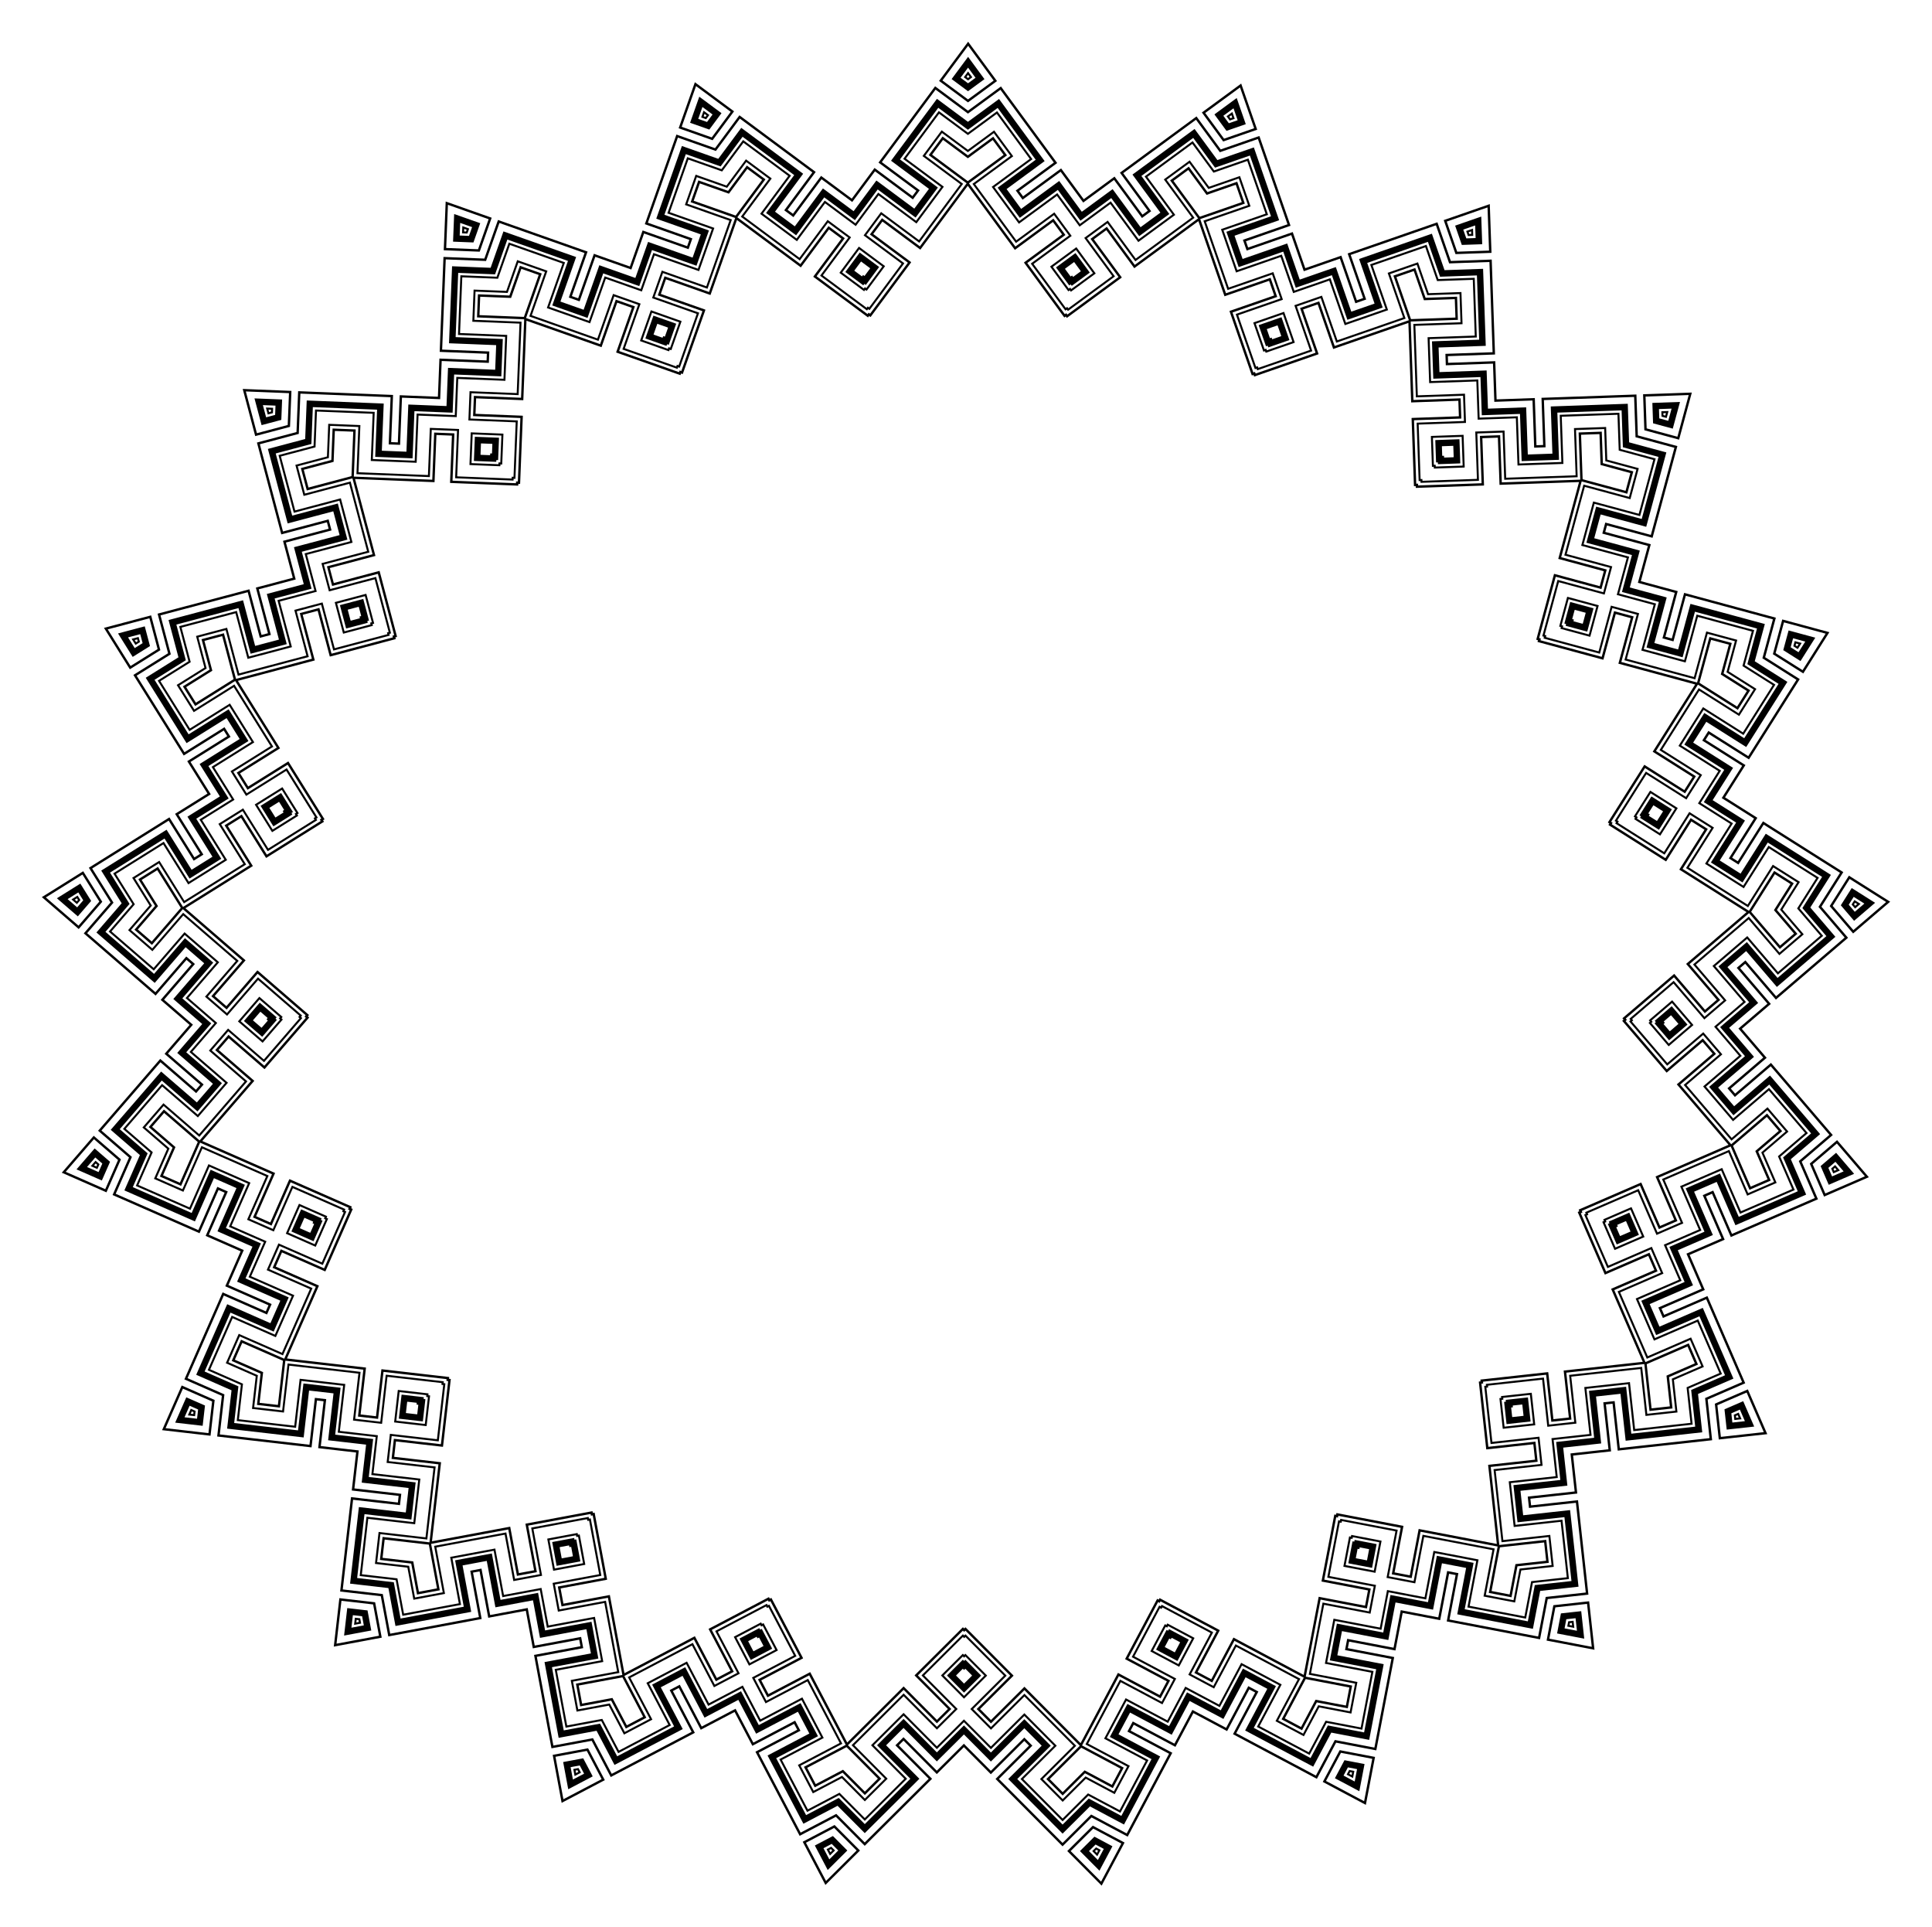<?xml version="1.0" encoding="utf-8"?>

<!DOCTYPE svg PUBLIC "-//W3C//DTD SVG 1.1//EN" "http://www.w3.org/Graphics/SVG/1.1/DTD/svg11.dtd">
<svg version="1.1" id="Layer_1" xmlns="http://www.w3.org/2000/svg" xmlns:xlink="http://www.w3.org/1999/xlink" x="0px" y="0px"
	 viewBox="0 0 1676.785 1672.409" style="enable-background:new 0 0 1676.785 1672.409;" xml:space="preserve">
<g id="layer1" transform="translate(0,-62.362)">
	<title  id="title4169">Border  29 --  by Arvin61r58</title>
	<g id="g4549">
		<path id="rect4182" d="M1427.114,435.697l30.175,8.166l11.064-40.885l-42.33,1.478L1427.114,435.697z M1538.665,630.027
			l26.427,16.697l22.624-35.807l-40.885-11.064L1538.665,630.027z M1587.981,848.603l20.331,23.745l32.173-27.548l-35.807-22.624
			L1587.981,848.603z M1570.679,1072.005l12.429,28.683l38.864-16.841l-27.548-32.173L1570.679,1072.005z M1488.297,1280.382
			l3.423,31.072l42.101-4.637l-16.841-38.864L1488.297,1280.382z M1348.155,1455.219l-5.888,30.7l41.598,7.978l-4.637-42.101
			L1348.155,1455.219z M1162.705,1580.981l-14.676,27.601l37.398,19.885l7.978-41.598L1162.705,1580.981z M948.424,1646.493
			l-22.159,22.049l29.875,30.025l19.885-37.398L948.424,1646.493z M724.354,1645.934l-27.674,14.538l19.698,37.497l30.025-29.875
			L724.354,1645.934z M510.404,1579.354l-30.73,5.735l7.771,41.637l37.497-19.698L510.404,1579.354z M325.583,1452.67l-31.055-3.577
			l-4.847,42.078l41.637-7.771L325.583,1452.67z M186.314,1277.136l-28.621-12.572l-17.035,38.78l42.078,4.847L186.314,1277.136z
			 M104.972,1068.351l-23.643-20.45l-27.708,32.036l38.779,17.035L104.972,1068.351z M88.784,844.865l-16.565-26.51l-35.92,22.445
			l32.036,27.708L88.784,844.865z M139.189,626.537l-8.015-30.215l-40.94,10.86l22.445,35.92L139.189,626.537z M251.708,432.766
			l1.247-31.235l-42.322-1.689l10.86,40.94L251.708,432.766z M416.343,280.769l10.398-29.48L386.797,237.2l-1.689,42.322
			L416.343,280.769z M618.466,184.052l18.626-25.105l-34.017-25.237l-14.089,39.944L618.466,184.052z M840.117,151.209l25.198-18.5
			l-25.067-34.142l-25.237,34.017L840.117,151.209z M1061.601,185.157l29.531-10.251l-13.89-40.014l-34.142,25.067L1061.601,185.157
			z M1263.239,282.881l31.241-1.091l-1.478-42.33l-40.014,13.89L1263.239,282.881z M1298.919,408.895l-1.157-33.146l-40.945,1.43
			l-0.201-5.77l40.944-1.43l-2.878-82.418l-35.5,1.24l-11.648-33.557l-77.908,27.043l13.435,38.704l-5.455,1.893l-13.435-38.704
			l-31.332,10.876l-10.876-31.332l-38.704,13.435l-1.893-5.455l38.704-13.435l-27.043-77.908l-33.557,11.648l-21.022-28.633
			l-66.475,48.805l24.246,33.024l-4.654,3.417l-24.246-33.024l-26.735,19.628l-19.628-26.735l-33.024,24.246l-3.417-4.654
			l33.024-24.246l-48.805-66.475l-28.633,21.022l-28.528-21.165l-49.136,66.231l32.903,24.411l-3.44,4.637l-32.903-24.411
			l-19.761,26.636l-26.636-19.761l-24.411,32.903l-4.637-3.44l24.411-32.903l-66.231-49.136l-21.165,28.528l-33.499-11.816
			l-27.431,77.772l38.637,13.628l-1.921,5.445l-38.637-13.628l-11.032,31.278l-31.278-11.032l-13.628,38.637l-5.445-1.921
			l13.628-38.637l-77.772-27.431l-11.816,33.499l-35.493-1.417l-3.289,82.402l40.937,1.634l-0.23,5.769l-40.937-1.634l-1.323,33.14
			l-33.14-1.323l-1.634,40.937l-5.769-0.23l1.634-40.937l-82.402-3.289l-1.417,35.493l-34.334,9.108l21.146,79.711l39.6-10.505
			l1.48,5.581l-39.6,10.505l8.504,32.058l-32.058,8.504l10.505,39.6l-5.581,1.48l-10.505-39.6l-79.711,21.146l9.108,34.334
			l-30.124,18.823l43.701,69.937l34.744-21.711l3.06,4.896L162.5,722.833l17.576,28.127l-28.127,17.576l21.711,34.744l-4.897,3.06
			l-21.71-34.744l-69.937,43.701l18.823,30.124l-23.237,26.866l62.374,53.948l26.801-30.987l4.367,3.777l-26.801,30.987
			l25.085,21.697l-21.697,25.085l30.987,26.801l-3.777,4.367l-30.987-26.801l-53.948,62.374l26.866,23.237l-14.286,32.522
			l75.504,33.167l16.477-37.51l5.286,2.322l-16.477,37.51l30.366,13.339l-13.339,30.366l37.51,16.477l-2.322,5.286l-37.51-16.477
			l-33.167,75.505l32.522,14.286l-4.065,35.288l81.926,9.438l4.689-40.7l5.736,0.661l-4.689,40.7l32.948,3.796l-3.796,32.948
			l40.7,4.689l-0.661,5.736l-40.7-4.689l-9.438,81.926l35.288,4.065l6.517,34.919l81.068-15.13l-7.516-40.274l5.676-1.059
			l7.516,40.274l32.603-6.085l6.085,32.603l40.274-7.516l1.059,5.676l-40.274,7.516l15.13,81.068l34.919-6.517l16.52,31.446
			l73.007-38.353l-19.053-36.269l5.111-2.685l19.053,36.269l29.361-15.424l15.424,29.361l36.269-19.053l2.685,5.112l-36.269,19.053
			l38.353,73.007l31.446-16.52l25.055,25.18l58.459-58.168l-28.897-29.042l4.093-4.073l28.897,29.042l23.511-23.394l23.394,23.51
			L888.994,1573l4.073,4.093l-29.042,28.897l58.168,58.459l25.18-25.055l31.364,16.676l38.716-72.815l-36.174-19.234l2.711-5.098
			l36.174,19.234l15.571-29.284l29.284,15.571l19.234-36.174l5.098,2.711l-19.234,36.174l72.815,38.716l16.676-31.364l34.886,6.691
			l15.534-80.992l-40.236-7.717l1.088-5.671l40.236,7.717l6.247-32.573l32.573,6.247l7.717-40.236l5.671,1.088l-7.717,40.236
			l80.992,15.534l6.691-34.886l35.308-3.889l-9.029-81.972l-40.723,4.486l-0.632-5.739l40.723-4.486l-3.631-32.967l32.967-3.631
			l-4.486-40.723l5.739-0.632l4.486,40.723l81.972-9.029l-3.889-35.308l32.593-14.124l-32.79-75.669l-37.592,16.29l-2.296-5.298
			l37.592-16.29l-13.187-30.432l30.432-13.187l-16.29-37.592l5.298-2.296l16.29,37.592l75.669-32.79l-14.124-32.593l26.982-23.103
			l-53.637-62.642l-31.12,26.646l-3.755-4.386l31.12-26.646l-21.571-25.193l25.193-21.571l-26.646-31.12l4.386-3.755l26.646,31.12
			l62.642-53.637l-23.103-26.982l18.973-30.03l-69.718-44.05l-21.883,34.635l-4.881-3.084l21.884-34.635l-28.039-17.716
			l17.715-28.039l-34.635-21.883l3.084-4.881l34.635,21.883l44.05-69.718l-30.03-18.973l9.279-34.288l-79.604-21.543l-10.702,39.547
			l-5.573-1.508l10.702-39.547l-32.015-8.664l8.664-32.015l-39.547-10.702l1.508-5.573l39.547,10.702l21.543-79.604l-34.288-9.279
			l-1.24-35.5l-82.418,2.878l1.43,40.944l-5.77,0.202l-1.43-40.944L1298.919,408.895z M1257.721,290.931l34.956-1.221l2.733,78.263
			l-40.944,1.43l0.347,9.925l40.945-1.43l1.157,33.146l33.146-1.158l1.43,40.945l9.925-0.347l-1.43-40.944l78.263-2.733
			l1.221,34.956l33.762,9.137l-20.457,75.592l-39.547-10.702l-2.594,9.586l39.547,10.702l-8.664,32.015l32.015,8.664l-10.702,39.547
			l9.586,2.594l10.702-39.547l75.592,20.457l-9.137,33.762l29.569,18.683l-41.829,66.204l-34.635-21.883l-5.304,8.395l34.635,21.883
			l-17.715,28.039l28.039,17.716l-21.884,34.635l8.395,5.304l21.883-34.635l66.204,41.829l-18.683,29.569l22.749,26.568
			l-59.485,50.933l-26.646-31.12l-7.543,6.459l26.646,31.12l-25.193,21.571l21.571,25.193l-31.12,26.646l6.459,7.543l31.12-26.646
			l50.933,59.485l-26.568,22.749l13.907,32.093l-71.855,31.137l-16.29-37.592l-9.112,3.948l16.29,37.592l-30.432,13.187
			l13.187,30.432l-37.592,16.29l3.948,9.112l37.592-16.29l31.137,71.855l-32.093,13.907l3.83,34.767l-77.84,8.574l-4.486-40.723
			l-9.871,1.087l4.486,40.723l-32.967,3.631l3.631,32.967l-40.723,4.486l1.087,9.871l40.723-4.486l8.574,77.84l-34.767,3.829
			l-6.588,34.351l-76.909-14.751l7.717-40.236l-9.753-1.871l-7.717,40.236l-32.573-6.247l-6.247,32.573l-40.236-7.717l-1.87,9.753
			l40.236,7.717l-14.751,76.909l-34.351-6.588l-16.421,30.883l-69.145-36.765l19.234-36.174l-8.768-4.662l-19.234,36.174
			l-29.284-15.571l-15.571,29.284l-36.174-19.234l-4.662,8.768l36.174,19.234l-36.765,69.145l-30.883-16.421L922.2,1661.51
			l-55.236-55.512l29.042-28.897l-7.005-7.04l-29.042,28.897l-23.394-23.511l-23.511,23.394l-28.897-29.042l-7.039,7.005
			l28.897,29.042l-55.512,55.236l-24.671-24.794l-30.964,16.266l-36.42-69.327l36.269-19.053l-4.618-8.791l-36.269,19.053
			l-15.424-29.361l-29.362,15.424l-19.053-36.269l-8.791,4.618l19.053,36.269l-69.327,36.42l-16.266-30.964l-34.383,6.417
			l-14.367-76.982l40.274-7.516l-1.822-9.762l-40.274,7.516l-6.085-32.604l-32.603,6.085l-7.516-40.274l-9.762,1.822l7.516,40.274
			l-76.982,14.367l-6.417-34.383l-34.747-4.003l8.962-77.797l40.7,4.689l1.136-9.865l-40.7-4.689l3.796-32.948l-32.949-3.796
			l4.689-40.7l-9.865-1.136l-4.689,40.7l-77.797-8.962l4.003-34.747l-32.024-14.067l31.495-71.699l37.51,16.477l3.994-9.092
			l-37.51-16.477l13.339-30.366l-30.366-13.339l16.477-37.51l-9.092-3.994l-16.477,37.51l-71.699-31.495l14.067-32.023
			l-26.455-22.881l51.229-59.23l30.987,26.801l6.496-7.511l-30.987-26.801l21.697-25.085l-25.085-21.697l26.801-30.987l-7.511-6.496
			l-26.801,30.987l-59.23-51.229l22.881-26.455L79.98,815.957l66.412-41.499l21.71,34.744l8.422-5.262l-21.711-34.744l28.127-17.576
			l-17.576-28.127l34.744-21.711l-5.262-8.422l-34.744,21.711l-41.499-66.411l29.662-18.535l-8.968-33.807l75.693-20.08l10.505,39.6
			l9.599-2.546l-10.505-39.6l32.058-8.504l-8.504-32.058l39.6-10.505l-2.546-9.599l-39.6,10.505l-20.08-75.693l33.808-8.968
			l1.395-34.949l78.249,3.123l-1.634,40.937l9.923,0.396l1.634-40.937l33.14,1.323l1.323-33.14l40.937,1.634l0.396-9.923
			l-40.937-1.634l3.123-78.249l34.949,1.395l11.634-32.985l73.852,26.049l-13.628,38.637l9.365,3.303l13.628-38.637l31.278,11.032
			l11.032-31.278l38.637,13.628l3.303-9.365l-38.636-13.628l26.049-73.852l32.985,11.634l20.84-28.09l62.893,46.66l-24.411,32.903
			l7.975,5.917l24.411-32.903l26.636,19.761l19.761-26.636l32.903,24.411l5.917-7.975l-32.903-24.411l46.66-62.893l28.09,20.84
			l28.194-20.7l46.345,63.125l-33.024,24.246l5.877,8.005l33.024-24.246l19.628,26.735l26.735-19.628l24.246,33.024l8.005-5.877
			l-24.246-33.024l63.125-46.345l20.7,28.194l33.043-11.47l25.68,73.981l-38.704,13.435l3.257,9.382l38.704-13.435l10.876,31.332
			l31.332-10.876l13.435,38.704l9.381-3.257l-13.435-38.704l73.981-25.68L1257.721,290.931z M1465.611,405.153l-9.786,36.161
			l-26.688-7.222l-0.965-27.631L1465.611,405.153z M1584.455,612.187l-20.01,31.67l-23.373-14.768l7.222-26.688L1584.455,612.187z
			 M1636.995,845.053l-28.455,24.365l-17.982-21.001l14.768-23.373L1636.995,845.053z M1618.562,1083.06l-34.373,14.895
			l-10.993-25.368l21.001-17.982L1618.562,1083.06z M1530.794,1305.059l-37.236,4.102l-3.027-27.482l25.368-10.993
			L1530.794,1305.059z M1381.49,1491.326l-36.791-7.056l5.208-27.153l27.482-3.027L1381.49,1491.326z M1183.916,1625.309
			l-33.076-17.587l12.98-24.411l27.153,5.208L1183.916,1625.309z M955.628,1695.104l-26.423-26.555l19.599-19.501l24.411,12.98
			L955.628,1695.104z M716.909,1694.509l-17.422-33.164l24.476-12.858l19.501,19.599L716.909,1694.509z M488.971,1623.577
			l-6.873-36.825l27.178-5.072l12.858,24.476L488.971,1623.577z M292.068,1488.61l4.287-37.215l27.466,3.164l5.072,27.178
			L292.068,1488.61z M143.694,1301.601l15.066-34.298l25.313,11.119l-3.164,27.466L143.694,1301.601z M57.035,1079.167
			l24.506-28.334l20.911,18.087l-11.119,25.313L57.035,1079.167z M39.789,841.071l31.769-19.851l14.651,23.447l-18.086,20.911
			L39.789,841.071z M93.489,608.47l36.209-9.605l7.089,26.723l-23.447,14.651L93.489,608.47z M213.364,402.031l37.432,1.494
			l-1.103,27.626l-26.723,7.089L213.364,402.031z M388.762,240.097l35.328,12.461l-9.197,26.073l-27.626-1.103L388.762,240.097z
			 M604.098,137.057l30.086,22.32l-16.473,22.204l-26.073-9.197L604.098,137.057z M840.239,102.067l22.17,30.197l-22.286,16.362
			l-22.204-16.473L840.239,102.067z M1076.203,138.235l12.285,35.39l-26.119,9.066l-16.362-22.286L1076.203,138.235z
			 M1291.023,242.347l1.307,37.439l-27.631,0.965l-9.066-26.119L1291.023,242.347z"/>
		<path id="rect4184" d="M1434.703,429.676l17.099,4.627l6.27-23.168l-23.986,0.838L1434.703,429.676z M1547.692,626.51
			l14.975,9.462l12.82-20.29l-23.168-6.27L1547.692,626.51z M1597.643,847.904l11.521,13.455l18.231-15.61l-20.29-12.82
			L1597.643,847.904z M1580.118,1074.184l7.043,16.253l22.022-9.543l-15.61-18.231L1580.118,1074.184z M1496.674,1285.247
			l1.939,17.607l23.857-2.628l-9.543-22.022L1496.674,1285.247z M1354.726,1462.337l-3.337,17.396l23.571,4.521l-2.628-23.857
			L1354.726,1462.337z M1166.886,1589.719l-8.316,15.64l21.192,11.268l4.521-23.571L1166.886,1589.719z M949.844,1656.075
			l-12.557,12.494l16.929,17.014l11.268-21.192L949.844,1656.075z M722.887,1655.509l-15.681,8.238l11.162,21.248l17.014-16.929
			L722.887,1655.509z M506.179,1588.072l-17.413,3.25l4.403,23.594l21.248-11.162L506.179,1588.072z M318.976,1459.754
			l-17.597-2.027l-2.747,23.843l23.594-4.403L318.976,1459.754z M177.913,1281.959l-16.218-7.124l-9.653,21.974l23.843,2.747
			L177.913,1281.959z M95.523,1070.483l-13.398-11.588l-15.701,18.153l21.974,9.653L95.523,1070.483z M79.126,844.117l-9.387-15.022
			l-20.354,12.719l18.153,15.701L79.126,844.117z M130.181,622.976l-4.542-17.121l-23.199,6.154l12.719,20.354L130.181,622.976z
			 M244.15,426.708l0.706-17.699l-23.982-0.957l6.154,23.199L244.15,426.708z M410.906,272.752l5.892-16.705l-22.634-7.984
			l-0.957,23.982L410.906,272.752z M615.634,174.789l10.554-14.226l-19.276-14.3l-7.984,22.634L615.634,174.789z M840.141,141.522
			l14.278-10.483l-14.204-19.347l-14.3,19.276L840.141,141.522z M1064.479,175.908l16.734-5.809l-7.87-22.674l-19.347,14.204
			L1064.479,175.908z M1268.716,274.891l17.703-0.618l-0.838-23.986l-22.674,7.871L1268.716,274.891z M1450.759,416.937
			l-2.86,10.569l-7.8-2.111l-0.282-8.076L1450.759,416.937z M1566.79,619.07l-5.848,9.256l-6.831-4.316l2.111-7.8L1566.79,619.07z
			 M1618.086,846.423l-8.317,7.121l-5.256-6.138l4.316-6.831L1618.086,846.423z M1600.089,1078.795l-10.046,4.353l-3.213-7.415
			l6.138-5.256L1600.089,1078.795z M1514.399,1295.539l-10.883,1.199l-0.885-8.032l7.415-3.213L1514.399,1295.539z
			 M1368.629,1477.396l-10.753-2.062l1.522-7.936l8.032-0.885L1368.629,1477.396z M1175.733,1608.208l-9.667-5.14l3.794-7.135
			l7.936,1.522L1175.733,1608.208z M952.849,1676.35l-7.723-7.761l5.728-5.7l7.135,3.794L952.849,1676.35z M719.781,1675.769
			l-5.092-9.693l7.154-3.758l5.7,5.728L719.781,1675.769z M497.24,1606.516l-2.009-10.763l7.944-1.482l3.758,7.154L497.24,1606.516z
			 M304.998,1474.744l1.253-10.877l8.028,0.925l1.482,7.944L304.998,1474.744z M160.137,1292.162l4.403-10.024l7.398,3.25
			l-0.925,8.028L160.137,1292.162z M75.529,1074.994l7.163-8.281l6.112,5.286l-3.25,7.398L75.529,1074.994z M58.691,842.535
			l9.285-5.802l4.282,6.853l-5.286,6.112L58.691,842.535z M111.12,615.44l10.583-2.807l2.072,7.811l-6.853,4.282L111.12,615.44z
			 M228.157,413.889l10.94,0.437l-0.322,8.074l-7.811,2.072L228.157,413.889z M399.403,255.788l10.325,3.642l-2.688,7.621
			l-8.074-0.322L399.403,255.788z M609.641,155.188l8.793,6.524l-4.815,6.49l-7.621-2.688L609.641,155.188z M840.192,121.026
			l6.48,8.826l-6.514,4.782l-6.49-4.815L840.192,121.026z M1070.57,156.337l3.59,10.344l-7.634,2.65l-4.782-6.514L1070.57,156.337z
			 M1280.304,257.985l0.382,10.942l-8.076,0.282l-2.65-7.634L1280.304,257.985z M1253.264,457.853l-1.427,0.05l-0.005-0.128
			l-0.128,0.004l-0.282-8.089l0.128-0.004l-0.005-0.128l9.773-0.341l0.341,9.773l-0.128,0.004l0.005,0.128l-8.089,0.282
			l-0.005-0.128l-0.128,0.004L1253.264,457.853z M1103.643,355.296l-1.349,0.468l-0.042-0.121l-0.121,0.042l-2.654-7.647
			l0.121-0.042l-0.042-0.121l9.238-3.207l3.207,9.238l-0.121,0.042l0.042,0.121l-7.647,2.654l-0.042-0.121l-0.121,0.042
			L1103.643,355.296z M930.44,301.397l-1.151,0.845l-0.076-0.103l-0.103,0.076l-4.79-6.525l0.103-0.076l-0.076-0.103l7.882-5.787
			l5.787,7.882l-0.103,0.076l0.076,0.103l-6.525,4.79l-0.076-0.103l-0.103,0.076L930.44,301.397z M749.046,300.945l-0.851,1.147
			l-0.103-0.076l-0.076,0.103l-6.501-4.823l0.076-0.103l-0.103-0.076l5.826-7.853l7.853,5.826l-0.076,0.103l0.103,0.076
			l-4.823,6.501l-0.103-0.076l-0.076,0.103L749.046,300.945z M575.576,353.98l-0.475,1.347l-0.121-0.043l-0.043,0.121l-7.633-2.692
			l0.043-0.121l-0.121-0.043l3.253-9.222l9.222,3.253l-0.043,0.121l0.121,0.043l-2.692,7.633l-0.121-0.043l-0.043,0.121
			L575.576,353.98z M425.446,455.789l-0.057,1.427l-0.128-0.005l-0.005,0.128l-8.088-0.323l0.005-0.128l-0.128-0.005l0.39-9.771
			l9.771,0.39l-0.005,0.128l0.128,0.005l-0.323,8.088l-0.128-0.005l-0.005,0.128L425.446,455.789z M311.995,597.328l0.366,1.38
			l-0.124,0.033l0.033,0.124l-7.824,2.075l-0.033-0.124l-0.124,0.033l-2.507-9.452l9.452-2.507l0.033,0.124l0.124-0.033l2.075,7.824
			l-0.124,0.033l0.033,0.124L311.995,597.328z M245.303,766.018l0.757,1.211l-0.109,0.068l0.068,0.109l-6.864,4.289l-0.068-0.109
			l-0.109,0.068l-5.182-8.293l8.293-5.182l0.068,0.109l0.109-0.068l4.289,6.864l-0.109,0.068l0.068,0.109L245.303,766.018z
			 M231.296,946.872l1.08,0.934l-0.084,0.097l0.097,0.084l-5.295,6.122l-0.097-0.084l-0.084,0.097l-7.396-6.397l6.397-7.396
			l0.097,0.084l0.084-0.097l6.122,5.295l-0.084,0.097l0.097,0.084L231.296,946.872z M271.219,1123.819l1.307,0.574l-0.052,0.117
			l0.117,0.052l-3.255,7.411l-0.117-0.052l-0.052,0.118l-8.953-3.933l3.933-8.953l0.117,0.052l0.052-0.117l7.411,3.255l-0.052,0.117
			l0.117,0.052L271.219,1123.819z M361.525,1281.138l1.419,0.163l-0.015,0.127l0.127,0.015l-0.926,8.041l-0.127-0.015l-0.015,0.128
			l-9.715-1.119l1.119-9.715l0.127,0.015l0.015-0.127l8.041,0.926l-0.015,0.127l0.127,0.015L361.525,1281.138z M494.189,1404.85
			l1.404-0.262l0.024,0.126l0.126-0.024l1.485,7.957l-0.126,0.023l0.024,0.126l-9.613,1.794l-1.794-9.613l0.126-0.023l-0.024-0.126
			l7.957-1.485l0.024,0.126l0.126-0.024L494.189,1404.85z M657.424,1483.961l1.264-0.664l0.06,0.114l0.114-0.06l3.764,7.166
			l-0.114,0.06l0.06,0.114l-8.657,4.548l-4.548-8.657l0.114-0.06l-0.06-0.114l7.166-3.764l0.06,0.114l0.114-0.06L657.424,1483.961z
			 M836.725,1511.444l1.012-1.007l0.091,0.091l0.091-0.09l5.709,5.738l-0.091,0.09l0.091,0.091l-6.932,6.897l-6.897-6.932
			l0.091-0.091l-0.091-0.091l5.738-5.709l0.09,0.091l0.091-0.09L836.725,1511.444z M1016.162,1484.856l0.67-1.261l0.113,0.06
			l0.06-0.113l7.147,3.8l-0.06,0.113l0.113,0.06l-4.591,8.634l-8.634-4.591l0.06-0.113l-0.113-0.06l3.8-7.147l0.113,0.06l0.06-0.113
			L1016.162,1484.856z M1179.789,1406.559l0.269-1.402l0.126,0.024l0.024-0.126l7.949,1.525l-0.024,0.126l0.126,0.024l-1.842,9.604
			l-9.604-1.842l0.024-0.126l-0.126-0.024l1.525-7.949l0.126,0.024l0.024-0.126L1179.789,1406.559z M1313.068,1283.511l-0.156-1.419
			l0.128-0.014l-0.014-0.127l8.046-0.886l0.014,0.128l0.128-0.014l1.071,9.72l-9.72,1.071l-0.014-0.128l-0.127,0.014l-0.886-8.046
			l0.128-0.014l-0.014-0.128L1313.068,1283.511z M1404.158,1126.644l-0.568-1.31l0.118-0.051l-0.051-0.118l7.427-3.218l0.051,0.118
			l0.118-0.051l3.888,8.973l-8.973,3.888l-0.051-0.118l-0.118,0.051l-3.218-7.427l0.118-0.051l-0.051-0.118L1404.158,1126.644z
			 M1444.963,949.898l-0.929-1.085l0.098-0.083l-0.083-0.097l6.148-5.264l0.083,0.097l0.097-0.083l6.36,7.428l-7.428,6.36
			l-0.083-0.097l-0.098,0.083l-5.264-6.148l0.098-0.083l-0.083-0.097L1444.963,949.898z M1431.858,768.977l-1.207-0.763l0.068-0.109
			l-0.108-0.069l4.323-6.843l0.108,0.069l0.069-0.109l8.267,5.223l-5.223,8.267l-0.109-0.069l-0.069,0.108l-6.843-4.323l0.069-0.108
			l-0.109-0.069L1431.858,768.977z M1366.008,599.956l-1.378-0.373l0.033-0.124l-0.124-0.034l2.114-7.813l0.124,0.034l0.033-0.124
			l9.439,2.555l-2.554,9.439l-0.124-0.034l-0.033,0.124l-7.813-2.114l0.034-0.124l-0.124-0.034L1366.008,599.956z M1291.401,416.956
			l-1.157-33.147l-40.945,1.43l-0.745-21.349l40.944-1.43l-2.334-66.838l-33.459,1.168l-10.979-31.628l-63.18,21.931l13.435,38.704
			l-20.181,7.005l-13.435-38.704l-31.333,10.876l-10.876-31.333l-38.704,13.435l-7.005-20.181l38.704-13.435l-21.931-63.18
			l-31.628,10.979l-19.814-26.987l-53.909,39.58l24.246,33.024l-17.22,12.642l-24.246-33.024l-26.735,19.629l-19.629-26.735
			l-33.024,24.246l-12.642-17.22l33.024-24.246l-39.58-53.909l-26.987,19.814l-26.888-19.948l-39.848,53.711l32.903,24.411
			l-12.728,17.156l-32.903-24.411l-19.762,26.637l-26.637-19.762l-24.411,32.903l-17.156-12.728l24.411-32.903l-53.711-39.848
			l-19.948,26.888l-31.573-11.136l-22.246,63.07l38.637,13.628l-7.106,20.146l-38.637-13.628l-11.032,31.279l-31.279-11.033
			l-13.628,38.637l-20.146-7.106l13.628-38.637l-63.07-22.246l-11.136,31.573l-33.453-1.335l-2.667,66.825l40.937,1.634
			l-0.852,21.345l-40.937-1.634l-1.323,33.141l-33.141-1.323l-1.634,40.937l-21.345-0.852l1.634-40.937l-66.825-2.667l-1.335,33.453
			l-32.36,8.585l17.148,64.643l39.6-10.505l5.477,20.648l-39.6,10.505l8.504,32.058l-32.059,8.504l10.505,39.6l-20.648,5.477
			l-10.505-39.6l-64.643,17.148l8.585,32.36l-28.392,17.742l35.44,56.716l34.744-21.711l11.32,18.116l-34.744,21.711l17.576,28.128
			l-28.128,17.576l21.71,34.744l-18.116,11.32l-21.71-34.744l-56.716,35.44l17.741,28.392L83.696,871.49l50.583,43.75l26.801-30.987
			l16.157,13.975l-26.801,30.987l25.086,21.697l-21.697,25.086l30.987,26.801l-13.975,16.157l-30.987-26.801l-43.75,50.583
			l25.322,21.902l-13.465,30.653l61.231,26.897l16.477-37.51l19.558,8.591l-16.477,37.51l30.367,13.339l-13.339,30.367l37.51,16.477
			l-8.591,19.558l-37.51-16.477l-26.897,61.231l30.653,13.465l-3.831,33.26l66.439,7.654l4.689-40.7l21.222,2.445l-4.689,40.7
			l32.949,3.796l-3.796,32.949l40.7,4.689l-2.445,21.222l-40.7-4.689l-7.654,66.439l33.26,3.832l6.142,32.911l65.743-12.27
			l-7.516-40.274l21-3.919l7.516,40.274l32.604-6.085l6.085,32.604l40.274-7.516l3.919,21l-40.274,7.516l12.27,65.743l32.911-6.142
			l15.57,29.639l59.206-31.103l-19.053-36.269l18.911-9.935l19.053,36.269l29.362-15.425l15.425,29.362l36.269-19.053l9.935,18.911
			l-36.269,19.053l31.103,59.206l29.639-15.57l23.615,23.733l47.408-47.172l-28.897-29.042l15.143-15.068l28.897,29.042
			l23.511-23.394l23.394,23.511l29.042-28.897l15.068,15.143l-29.042,28.897l47.172,47.408l23.733-23.615l29.561,15.718
			l31.398-59.05l-36.174-19.234l10.029-18.862l36.174,19.234l15.571-29.285l29.285,15.571l19.234-36.174l18.862,10.029
			l-19.234,36.174l59.05,31.398l15.718-29.561l32.88,6.306l12.597-65.681l-40.236-7.717l4.024-20.98l40.236,7.717l6.247-32.574
			l32.574,6.247l7.717-40.236l20.98,4.024l-7.717,40.236l65.681,12.597l6.306-32.88l33.278-3.666l-7.322-66.476l-40.723,4.486
			l-2.339-21.234l40.723-4.486l-3.631-32.968l32.968-3.631l-4.486-40.723l21.234-2.339l4.486,40.723l66.476-7.322l-3.666-33.278
			l30.719-13.312l-26.591-61.365l-37.592,16.29l-8.494-19.601l37.592-16.29l-13.188-30.433l30.433-13.188l-16.29-37.592
			l19.601-8.494l16.29,37.592l61.365-26.591l-13.312-30.719l25.431-21.775l-43.498-50.801l-31.12,26.646l-13.894-16.227
			l31.12-26.646l-21.572-25.194l25.194-21.572l-26.646-31.12l16.227-13.894l26.646,31.12l50.801-43.497l-21.775-25.431
			l17.883-28.303l-56.539-35.723l-21.884,34.635l-18.059-11.41l21.883-34.635l-28.04-17.716l17.716-28.04l-34.635-21.883
			l11.411-18.06l34.635,21.883l35.723-56.539l-28.303-17.883l8.746-32.317l-64.556-17.47l-10.702,39.547l-20.62-5.58l10.702-39.547
			l-32.016-8.664l8.664-32.016l-39.547-10.702l5.58-20.62l39.547,10.702l17.47-64.556l-32.317-8.746l-1.168-33.459l-66.838,2.334
			l1.43,40.945l-21.349,0.746l-1.43-40.944L1291.401,416.956z M1249.81,302.472l32.008-1.118l1.947,55.761l-40.944,1.43
			l1.132,32.427l40.945-1.43l1.157,33.146l33.146-1.158l1.43,40.945l32.427-1.132l-1.43-40.945l55.761-1.947l1.118,32.008
			l30.916,8.366l-14.575,53.857l-39.547-10.702l-8.476,31.32l39.547,10.702l-8.664,32.015l32.015,8.664l-10.702,39.547l31.32,8.476
			l10.702-39.547l53.857,14.575l-8.366,30.916l27.076,17.107l-29.802,47.169l-34.635-21.883l-17.331,27.43l34.635,21.884
			l-17.716,28.039l28.039,17.716l-21.884,34.635l27.431,17.331l21.883-34.635l47.169,29.802l-17.107,27.076l20.831,24.328
			l-42.381,36.289l-26.646-31.12l-24.646,21.103l26.646,31.12l-25.193,21.571l21.571,25.193l-31.12,26.646l21.103,24.646
			l31.12-26.646l36.289,42.381l-24.328,20.831l12.734,29.387l-51.195,22.184l-16.29-37.592l-29.772,12.901l16.29,37.592
			l-30.432,13.187l13.187,30.432l-37.592,16.29l12.901,29.772l37.592-16.29l22.184,51.195l-29.387,12.734l3.507,31.835
			l-55.459,6.109l-4.486-40.723l-32.252,3.552l4.486,40.723l-32.967,3.631l3.631,32.967l-40.723,4.486l3.552,32.252l40.723-4.486
			l6.109,55.459l-31.835,3.507l-6.033,31.454l-54.796-10.51l7.717-40.236l-31.866-6.112l-7.717,40.236l-32.573-6.247l-6.247,32.573
			l-40.236-7.717l-6.112,31.866l40.236,7.717l-10.51,54.796l-31.454-6.033l-15.036,28.279l-49.264-26.194l19.234-36.174
			l-28.649-15.233l-19.234,36.174l-29.284-15.571l-15.571,29.284l-36.174-19.234l-15.233,28.649l36.174,19.234l-26.194,49.264
			l-28.279-15.036l-22.703,22.59l-39.354-39.551l29.042-28.897l-22.886-23l-29.042,28.897l-23.394-23.511l-23.511,23.394
			l-28.897-29.042l-23.001,22.886l28.897,29.042l-39.551,39.354l-22.59-22.703l-28.353,14.895l-25.948-49.394l36.269-19.053
			l-15.09-28.724l-36.269,19.053l-15.424-29.362l-29.362,15.425l-19.053-36.269l-28.725,15.09l19.053,36.269l-49.394,25.948
			l-14.895-28.353l-31.484,5.876l-10.236-54.848l40.274-7.516l-5.953-31.896l-40.274,7.516l-6.085-32.604l-32.604,6.085
			l-7.516-40.274l-31.896,5.953l7.516,40.274l-54.848,10.236l-5.876-31.484l-31.817-3.665l6.385-55.428l40.7,4.689l3.713-32.234
			l-40.7-4.689l3.796-32.949l-32.949-3.796l4.689-40.7l-32.234-3.713l-4.689,40.7l-55.428-6.385l3.665-31.817l-29.323-12.881
			l22.439-51.084l37.51,16.477l13.049-29.707l-37.51-16.477l13.339-30.366l-30.366-13.339l16.477-37.51l-29.707-13.049
			l-16.477,37.51l-51.084-22.439l12.881-29.323l-24.224-20.952l36.5-42.2l30.987,26.801l21.226-24.541l-30.987-26.801l21.697-25.085
			l-25.085-21.697l26.801-30.987l-24.541-21.226l-26.801,30.987l-42.2-36.5l20.952-24.224l-16.972-27.161l47.317-29.567
			l21.711,34.744l27.517-17.194l-21.71-34.744l28.127-17.576l-17.576-28.127l34.744-21.711l-17.194-27.517l-34.744,21.711
			l-29.567-47.317l27.161-16.972l-8.212-30.957l53.929-14.306l10.505,39.6l31.362-8.32l-10.505-39.6l32.058-8.504l-8.504-32.058
			l39.6-10.505l-8.32-31.362l-39.6,10.505l-14.306-53.929l30.957-8.212l1.277-32.002l55.75,2.225l-1.634,40.937l32.421,1.294
			l1.634-40.937l33.14,1.323l1.323-33.14l40.937,1.634l1.294-32.421l-40.937-1.634l2.225-55.75l32.002,1.277l10.653-30.204
			l52.618,18.559l-13.628,38.637l30.599,10.793l13.628-38.637l31.278,11.032l11.032-31.278l38.636,13.628l10.793-30.599
			l-38.637-13.628l18.559-52.618l30.204,10.653l19.083-25.722l44.81,33.244l-24.411,32.903l26.059,19.333l24.411-32.903
			l26.636,19.761l19.761-26.636l32.903,24.411l19.333-26.059l-32.903-24.411l33.244-44.81l25.722,19.083l25.817-18.954l33.02,44.975
			l-33.024,24.246l19.203,26.155l33.024-24.246l19.628,26.735l26.735-19.628l24.246,33.024l26.155-19.202l-24.246-33.024
			l44.975-33.02l18.954,25.817l30.257-10.503l18.297,52.71l-38.704,13.435l10.64,30.653l38.704-13.435l10.876,31.332l31.333-10.876
			l13.435,38.704l30.653-10.64l-13.435-38.704l52.71-18.296L1249.81,302.472z M1266.663,443.485l-20.85,0.728l0.005,0.128
			l-0.128,0.004l0.669,19.167l0.128-0.004l0.004,0.128l1.426-0.05l0.05,1.426l0.128-0.004l0.004,0.128l19.167-0.669l-0.004-0.128
			l0.128-0.004L1266.663,443.485z M1112.212,337.617l-19.709,6.841l0.042,0.121l-0.121,0.042l6.289,18.118l0.121-0.042l0.042,0.121
			l1.348-0.468l0.468,1.348l0.121-0.042l0.042,0.121l18.118-6.289l-0.042-0.121l0.121-0.042L1112.212,337.617z M933.417,281.977
			L916.6,294.324l0.076,0.103l-0.103,0.076l11.35,15.46l0.103-0.076l0.076,0.103l1.15-0.845l0.845,1.15l0.103-0.076l0.076,0.103
			l15.46-11.35l-0.076-0.103l0.103-0.076L933.417,281.977z M746.166,281.51l-12.43,16.755l0.103,0.076l-0.076,0.103l15.403,11.427
			l0.076-0.103l0.103,0.076l0.85-1.146l1.146,0.85l0.076-0.103l0.103,0.076l11.427-15.403l-0.103-0.076l0.076-0.103L746.166,281.51z
			 M567.096,336.257l-6.94,19.675l0.121,0.043l-0.043,0.121l18.087,6.38l0.043-0.121l0.121,0.043l0.475-1.346l1.346,0.475
			l0.043-0.121l0.121,0.043l6.38-18.087l-0.121-0.043l0.043-0.121L567.096,336.257z M412.119,441.354l-0.832,20.846l0.128,0.005
			l-0.005,0.128l19.164,0.765l0.005-0.128l0.128,0.005l0.057-1.426l1.426,0.057l0.005-0.128l0.128,0.005l0.765-19.164l-0.128-0.005
			l0.005-0.128L412.119,441.354z M295.005,587.462l5.349,20.165l0.124-0.033l0.033,0.124l18.538-4.918l-0.033-0.124l0.124-0.033
			l-0.366-1.379l1.379-0.366l-0.033-0.124l0.124-0.033l-4.918-18.538l-0.124,0.033l-0.033-0.124L295.005,587.462z M226.159,761.599
			l11.056,17.693l0.109-0.068l0.068,0.109l16.265-10.163l-0.068-0.109l0.109-0.068l-0.756-1.21l1.21-0.756l-0.068-0.109l0.109-0.068
			l-10.163-16.265l-0.109,0.068l-0.068-0.109L226.159,761.599z M211.701,948.291l15.779,13.648l0.084-0.097l0.097,0.084
			l12.546-14.506l-0.097-0.084l0.084-0.097l-1.079-0.934l0.934-1.079l-0.097-0.084l0.084-0.097l-14.506-12.546l-0.084,0.097
			l-0.097-0.084L211.701,948.291z M252.913,1130.952l19.101,8.39l0.052-0.117l0.117,0.052l7.713-17.559l-0.117-0.052l0.052-0.117
			l-1.307-0.574l0.574-1.307l-0.118-0.052l0.052-0.117l-17.56-7.713l-0.052,0.117l-0.118-0.052L252.913,1130.952z M346.134,1293.349
			l20.726,2.388l0.015-0.128l0.127,0.015l2.195-19.053l-0.127-0.015l0.015-0.127l-1.418-0.163l0.163-1.418l-0.128-0.015l0.015-0.127
			l-19.053-2.195l-0.015,0.127l-0.128-0.015L346.134,1293.349z M483.081,1421.055l20.509-3.828l-0.024-0.126l0.126-0.024
			l-3.519-18.853l-0.126,0.023l-0.024-0.126l-1.403,0.262l-0.262-1.403l-0.126,0.024l-0.024-0.126l-18.853,3.519l0.024,0.126
			l-0.126,0.024L483.081,1421.055z M651.586,1502.721l18.469-9.703l-0.06-0.114l0.114-0.06l-8.919-16.979l-0.114,0.06l-0.06-0.114
			l-1.263,0.664l-0.664-1.263l-0.114,0.06l-0.06-0.114l-16.979,8.919l0.06,0.114l-0.114,0.06L651.586,1502.721z M836.676,1531.091
			l14.789-14.715l-0.091-0.091l0.091-0.09l-13.528-13.595l-0.091,0.09l-0.091-0.091l-1.012,1.007l-1.007-1.012l-0.091,0.09
			l-0.091-0.091l-13.595,13.528l0.091,0.091l-0.091,0.091L836.676,1531.091z M1021.906,1503.644l9.794-18.421l-0.113-0.06
			l0.06-0.113l-16.934-9.004l-0.06,0.113l-0.113-0.06l-0.67,1.26l-1.26-0.67l-0.06,0.113l-0.113-0.06l-9.004,16.934l0.113,0.06
			l-0.06,0.113L1021.906,1503.644z M1190.816,1422.819l3.93-20.489l-0.126-0.024l0.024-0.126l-18.836-3.613l-0.024,0.126
			l-0.126-0.024l-0.269,1.401l-1.401-0.269l-0.024,0.126l-0.126-0.024l-3.613,18.836l0.126,0.024l-0.024,0.126L1190.816,1422.819z
			 M1328.398,1295.798l-2.284-20.737l-0.128,0.014l-0.014-0.128l-19.064,2.1l0.014,0.128l-0.128,0.014l0.156,1.418l-1.418,0.156
			l0.014,0.128l-0.127,0.014l2.1,19.064l0.128-0.014l0.014,0.128L1328.398,1295.798z M1422.428,1133.868l-8.295-19.143l-0.118,0.051
			l-0.051-0.118l-17.598,7.626l0.051,0.118l-0.118,0.051l0.567,1.309l-1.309,0.567l0.051,0.118l-0.118,0.051l7.626,17.598
			l0.118-0.051l0.051,0.118L1422.428,1133.868z M1464.551,951.415l-13.569-15.847l-0.097,0.083l-0.083-0.097l-14.568,12.474
			l0.083,0.097l-0.098,0.083l0.928,1.084l-1.084,0.928l0.083,0.097l-0.097,0.083l12.474,14.568l0.097-0.083l0.083,0.097
			L1464.551,951.415z M1451.023,764.653l-17.637-11.144l-0.068,0.109l-0.109-0.069l-10.244,16.214l0.109,0.069l-0.069,0.109
			l1.206,0.762l-0.762,1.206l0.109,0.069l-0.069,0.108l16.214,10.244l0.069-0.108l0.109,0.069L1451.023,764.653z M1383.047,590.175
			l-20.138-5.45l-0.034,0.124l-0.124-0.034l-5.01,18.513l0.124,0.034l-0.034,0.124l1.378,0.373l-0.373,1.378l0.124,0.034
			l-0.034,0.124l18.513,5.01l0.034-0.124l0.124,0.034L1383.047,590.175z"/>
		<path id="rect4166" d="M1230.712,482.038l-1.427,0.05l-0.005-0.128l-0.128,0.004l-1.915-54.825l0.128-0.004l-0.005-0.128
			l40.945-1.43l-0.614-17.583l-40.945,1.43l-2.378-68.085l40.945-1.43l-0.702-20.103l-27.337,0.955l-8.97-25.841l-19.003,6.596
			l13.435,38.704l-64.359,22.34l-13.435-38.704l-16.621,5.769l13.435,38.704l-0.121,0.042l0.042,0.121l-51.825,17.989l-0.042-0.121
			l-0.121,0.042l-0.468-1.349l-1.349,0.468l-0.042-0.121l-0.121,0.042l-17.989-51.825l0.121-0.042l-0.042-0.121l38.704-13.435
			l-5.769-16.621l-38.704,13.435l-22.34-64.359l38.704-13.435l-6.596-19.003l-25.841,8.97l-16.188-22.049l-16.214,11.905
			l24.246,33.024l-54.915,40.318l-24.246-33.025l-14.182,10.412l24.246,33.024l-0.103,0.076l0.076,0.103l-44.22,32.466l-0.076-0.103
			l-0.103,0.076l-0.845-1.151l-1.151,0.845l-0.076-0.103l-0.103,0.076l-32.466-44.22l0.103-0.076l-0.076-0.103l33.024-24.246
			l-10.412-14.182l-33.024,24.246l-40.318-54.915l33.024-24.246l-11.904-16.215l-22.049,16.188l-21.968-16.298l-11.985,16.155
			l32.903,24.411l-40.591,54.713l-32.903-24.411l-10.483,14.13l32.903,24.411l-0.076,0.103l0.103,0.076l-32.686,44.058l-0.103-0.076
			l-0.076,0.103l-1.147-0.851l-0.851,1.147l-0.103-0.076l-0.076,0.103l-44.057-32.686l0.076-0.103l-0.103-0.076l24.411-32.903
			l-14.13-10.483l-24.411,32.903l-54.713-40.591l24.411-32.903l-16.155-11.985l-16.298,21.968l-25.796-9.099l-6.691,18.97
			l38.637,13.628l-22.661,64.247l-38.636-13.628l-5.852,16.592l38.637,13.628l-0.043,0.121l0.121,0.043l-18.248,51.734l-0.121-0.043
			l-0.043,0.121l-1.347-0.475l-0.475,1.347l-0.121-0.043l-0.043,0.121l-51.735-18.248l0.043-0.121l-0.121-0.043l13.628-38.637
			l-16.592-5.852l-13.628,38.637l-64.247-22.661l13.628-38.637l-18.97-6.691l-9.099,25.796l-27.332-1.091l-0.802,20.099
			l40.937,1.634l-2.717,68.072l-40.937-1.634l-0.702,17.58l40.937,1.634l-0.005,0.128l0.128,0.005l-2.188,54.815l-0.128-0.005
			l-0.005,0.128l-1.427-0.057l-0.057,1.427l-0.128-0.005l-0.005,0.128l-54.815-2.188l0.005-0.128l-0.128-0.005l1.634-40.937
			l-17.58-0.702l-1.634,40.937l-68.072-2.717l1.634-40.937l-20.099-0.802l-1.091,27.332l-26.439,7.014l5.158,19.443l39.6-10.505
			l17.468,65.849l-39.6,10.505l4.511,17.006l39.6-10.505l0.033,0.124l0.124-0.033l14.066,53.024l-0.124,0.033l0.033,0.124
			l-1.38,0.366l0.366,1.38l-0.124,0.033l0.033,0.124l-53.024,14.066l-0.033-0.124l-0.124,0.033l-10.505-39.6l-17.006,4.511
			l10.505,39.6l-65.849,17.468l-10.505-39.6l-19.443,5.158l7.014,26.439l-23.197,14.495l10.66,17.059l34.744-21.711l36.101,57.774
			l-34.744,21.71l9.323,14.921l34.744-21.711l0.068,0.109l0.109-0.068l29.07,46.523l-0.109,0.068l0.068,0.109l-1.211,0.757
			l0.757,1.211l-0.109,0.068l0.068,0.109l-46.522,29.07l-0.068-0.109l-0.109,0.068l-21.711-34.744l-14.92,9.323l21.711,34.744
			l-57.774,36.101l-21.711-34.744l-17.059,10.66l14.495,23.197L116.676,869.1l15.214,13.159l26.801-30.987l51.527,44.567
			l-26.801,30.987l13.307,11.51l26.801-30.987l0.097,0.084l0.084-0.097l41.492,35.887l-0.084,0.097l0.097,0.084l-0.934,1.08
			l1.08,0.934l-0.084,0.097l0.097,0.084l-35.887,41.492l-0.097-0.084l-0.084,0.097l-30.987-26.801l-11.509,13.307l30.987,26.801
			l-44.567,51.527l-30.987-26.801l-13.159,15.214l20.689,17.894l-11.001,25.044l18.417,8.09l16.477-37.51l62.374,27.399
			l-16.477,37.51l16.108,7.076l16.477-37.51l0.117,0.052l0.052-0.117l50.226,22.063l-0.052,0.117l0.117,0.052l-0.574,1.307
			l1.307,0.574l-0.052,0.118l0.117,0.052l-22.063,50.226l-0.117-0.052l-0.052,0.118l-37.51-16.477l-7.076,16.108l37.51,16.477
			l-27.399,62.374l-37.51-16.477l-8.09,18.417l25.044,11.001l-3.13,27.174l19.983,2.302l4.689-40.7l67.679,7.796l-4.689,40.7
			l17.478,2.014l4.689-40.7l0.127,0.015l0.015-0.127l54.498,6.278l-0.015,0.127l0.127,0.015l-0.163,1.418l1.418,0.163l-0.015,0.128
			l0.127,0.015l-6.278,54.498l-0.127-0.015l-0.015,0.127l-40.7-4.689l-2.013,17.478l40.7,4.689l-7.797,67.679l-40.7-4.689
			l-2.302,19.983l27.174,3.13l5.018,26.889l19.774-3.69l-7.516-40.274l66.97-12.499l7.516,40.274l17.295-3.228l-7.516-40.274
			l0.126-0.024l-0.024-0.126l53.927-10.064l0.023,0.126l0.126-0.024l0.262,1.404l1.404-0.262l0.024,0.126l0.126-0.024l10.064,53.927
			l-0.126,0.024l0.023,0.126l-40.274,7.516l3.228,17.295l40.274-7.516l12.499,66.97l-40.274,7.516l3.69,19.774l26.889-5.018
			l12.721,24.215l17.808-9.355l-19.053-36.269l60.311-31.683l19.053,36.269l15.576-8.182l-19.053-36.269l0.114-0.06l-0.06-0.114
			l48.565-25.513l0.06,0.114l0.114-0.06l0.664,1.264l1.264-0.664l0.06,0.114l0.114-0.06l25.513,48.565l-0.114,0.06l0.06,0.114
			l-36.269,19.053l8.182,15.576l36.269-19.053l31.683,60.311l-36.269,19.053l9.355,17.808l24.215-12.721l19.294,19.39l14.259-14.188
			l-28.897-29.042l48.293-48.052l28.897,29.042l12.472-12.41l-28.897-29.042l0.091-0.09l-0.091-0.091l38.887-38.694l0.091,0.091
			l0.091-0.091l1.007,1.012l1.012-1.007l0.091,0.091l0.091-0.091l38.694,38.887l-0.091,0.09l0.091,0.091l-29.042,28.897
			l12.41,12.472l29.042-28.897l48.052,48.293l-29.042,28.897l14.188,14.259l19.39-19.294l24.152,12.842l9.444-17.761l-36.174-19.234
			l31.983-60.152l36.174,19.234l8.26-15.534l-36.174-19.234l0.06-0.113l-0.113-0.06l25.754-48.437l0.113,0.06l0.06-0.113l1.261,0.67
			l0.67-1.261l0.113,0.06l0.06-0.113l48.437,25.755l-0.06,0.113l0.113,0.06l-19.234,36.174l15.534,8.26l19.234-36.174l60.152,31.983
			l-19.234,36.174l17.761,9.444l12.842-24.152l26.864,5.152l3.789-19.755l-40.236-7.717l12.832-66.907l40.236,7.717l3.314-17.279
			l-40.236-7.717l0.024-0.126l-0.126-0.024l10.333-53.876l0.126,0.024l0.024-0.126l1.402,0.269l0.269-1.402l0.126,0.024l0.024-0.126
			l53.876,10.333l-0.024,0.126l0.126,0.024l-7.717,40.236l17.279,3.314l7.717-40.236l66.907,12.832l-7.717,40.236l19.755,3.789
			l5.152-26.864l27.189-2.995l-2.202-19.995l-40.723,4.486l-7.459-67.717l40.723-4.486l-1.926-17.488l-40.723,4.486l-0.014-0.128
			l-0.127,0.014l-6.006-54.529l0.127-0.014l-0.014-0.128l1.419-0.156l-0.156-1.419l0.128-0.014l-0.014-0.127l54.529-6.006
			l0.014,0.127l0.128-0.014l4.486,40.723l17.488-1.926l-4.486-40.723l67.717-7.459l4.486,40.723l19.994-2.202l-2.995-27.189
			l25.098-10.876l-7.998-18.457l-37.592,16.29l-27.087-62.51l37.592-16.29l-6.995-16.143l-37.592,16.29l-0.051-0.118l-0.118,0.051
			l-21.812-50.336l0.118-0.051l-0.051-0.118l1.31-0.568l-0.568-1.31l0.118-0.051l-0.051-0.118l50.336-21.812l0.051,0.118
			l0.118-0.051l16.29,37.592l16.143-6.995l-16.29-37.592l62.51-27.087l16.29,37.592l18.457-7.998l-10.876-25.098l20.778-17.791
			l-13.083-15.28l-31.12,26.646l-44.309-51.748l31.12-26.646l-11.443-13.364l-31.12,26.646l-0.083-0.098l-0.097,0.083l-35.68-41.67
			l0.097-0.083l-0.083-0.097l1.085-0.929l-0.929-1.085l0.098-0.083l-0.083-0.097l41.67-35.68l0.083,0.097l0.097-0.083l26.646,31.12
			l13.364-11.443l-26.646-31.12l51.749-44.309l26.646,31.12l15.28-13.083l-17.791-20.778l14.611-23.124l-17.005-10.744
			l-21.883,34.635l-57.594-36.389l21.884-34.635l-14.874-9.398l-21.884,34.635l-0.109-0.069l-0.068,0.108l-46.377-29.302
			l0.068-0.108l-0.109-0.069l0.763-1.207l-1.207-0.763l0.068-0.109l-0.108-0.069l29.302-46.377l0.108,0.069l0.069-0.109
			l34.635,21.883l9.398-14.874l-34.635-21.883l36.389-57.594l34.635,21.883L1519,661.308l-23.124-14.611l7.145-26.404l-19.417-5.255
			l-10.702,39.547l-65.761-17.796l10.702-39.547l-16.983-4.596l-10.702,39.547l-0.124-0.034l-0.033,0.124l-52.953-14.33l0.033-0.124
			l-0.124-0.034l0.373-1.378l-1.378-0.373l0.034-0.124l-0.124-0.034l14.33-52.953l0.124,0.034l0.033-0.124l39.547,10.702
			l4.596-16.983l-39.547-10.702l17.796-65.761l39.547,10.702l5.255-19.417l-26.404-7.145l-0.955-27.337l-20.103,0.702l1.43,40.944
			l-68.085,2.378l-1.43-40.945l-17.583,0.614l1.43,40.945l-0.128,0.004l0.005,0.128l-54.825,1.915l-0.005-0.128l-0.128,0.004
			L1230.712,482.038z M1222.332,342.56l2.41,69.013l40.944-1.43l0.469,13.429l-40.944,1.43l0.004,0.128l-0.128,0.004l2.06,58.979
			l0.128-0.004l0.004,0.128l1.427-0.05l0.05,1.427l0.128-0.004l0.004,0.128l58.979-2.06l-0.005-0.128l0.128-0.004l-1.43-40.944
			l13.429-0.469l1.43,40.945l69.013-2.41l-18.039,66.657l39.547,10.702l-3.51,12.971l-39.547-10.702l-0.034,0.124l-0.124-0.034
			l-15.416,56.966l0.124,0.034l-0.034,0.124l1.378,0.373l-0.373,1.378l0.124,0.034l-0.033,0.124l56.966,15.416l0.033-0.124
			l0.124,0.034l10.702-39.547l12.971,3.51l-10.702,39.547l66.657,18.039l-36.885,58.379l34.635,21.883l-7.177,11.36l-34.635-21.884
			l-0.068,0.109l-0.109-0.069l-31.522,49.891l0.108,0.068l-0.068,0.109l1.207,0.763l-0.763,1.207l0.109,0.069l-0.068,0.108
			l49.891,31.522l0.069-0.108l0.108,0.069l21.884-34.635l11.36,7.177l-21.883,34.635l58.379,36.885l-52.454,44.913l26.646,31.12
			l-10.207,8.739l-26.646-31.12l-0.098,0.083l-0.083-0.097l-44.828,38.383l0.083,0.097l-0.097,0.083l0.929,1.085l-1.085,0.929
			l0.083,0.098l-0.097,0.083l38.383,44.828l0.097-0.083l0.083,0.098l31.12-26.646l8.739,10.207l-31.12,26.646l44.913,52.454
			l-63.362,27.457l16.29,37.592l-12.329,5.343l-16.29-37.592l-0.118,0.051l-0.051-0.118l-54.15,23.465l0.051,0.118l-0.118,0.051
			l0.568,1.31l-1.31,0.568l0.051,0.118l-0.118,0.051l23.465,54.15l0.118-0.051l0.051,0.118l37.592-16.29l5.343,12.329l-37.592,16.29
			l27.457,63.362l-68.64,7.561l4.486,40.723l-13.356,1.471l-4.486-40.723l-0.128,0.014l-0.014-0.128l-58.66,6.461l0.014,0.128
			l-0.128,0.014l0.156,1.419l-1.419,0.156l0.014,0.128l-0.128,0.014l6.461,58.66l0.128-0.014l0.014,0.128l40.723-4.486l1.471,13.356
			l-40.723,4.486l7.561,68.64l-67.819-13.007l-7.717,40.236l-13.197-2.531l7.717-40.236l-0.126-0.024l0.024-0.126l-57.959-11.116
			l-0.024,0.126l-0.126-0.024l-0.269,1.402l-1.402-0.269l-0.024,0.126l-0.126-0.024l-11.116,57.959l0.126,0.024l-0.024,0.126
			l40.236,7.717l-2.531,13.197l-40.236-7.717l-13.007,67.819l-60.972-32.419l-19.234,36.174l-11.864-6.308l19.234-36.174
			l-0.113-0.06l0.06-0.113l-52.107-27.706l-0.06,0.113l-0.113-0.06l-0.67,1.261l-1.261-0.67l-0.06,0.113l-0.113-0.06l-27.706,52.107
			l0.113,0.06l-0.06,0.113l36.174,19.234l-6.308,11.864l-36.174-19.234l-32.419,60.972l-48.707-48.951l-29.042,28.897l-9.478-9.525
			l29.042-28.897l-0.091-0.091l0.091-0.09l-41.626-41.834l-0.091,0.09l-0.091-0.091l-1.012,1.007l-1.007-1.012l-0.091,0.09
			l-0.091-0.091l-41.834,41.626l0.09,0.091l-0.091,0.09l28.897,29.042l-9.525,9.478l-28.897-29.042l-48.951,48.707l-32.115-61.133
			l-36.269,19.053l-6.249-11.896l36.269-19.053l-0.06-0.114l0.114-0.06l-27.446-52.245l-0.114,0.06l-0.06-0.114l-1.264,0.664
			l-0.664-1.264l-0.114,0.06l-0.06-0.114l-52.245,27.446l0.06,0.114l-0.114,0.06l19.053,36.269l-11.896,6.249l-19.053-36.269
			l-61.133,32.115l-12.669-67.883l-40.274,7.516l-2.465-13.209l40.274-7.516l-0.024-0.126l0.126-0.023L516.1,1374.99l-0.126,0.024
			l-0.024-0.126l-1.404,0.262l-0.262-1.404l-0.126,0.023l-0.024-0.126l-58.013,10.827l0.024,0.126l-0.126,0.024l7.516,40.274
			l-13.209,2.465l-7.516-40.274l-67.883,12.669l7.903-68.601l-40.7-4.689l1.538-13.349l40.7,4.689l0.015-0.128l0.127,0.015
			l6.754-58.627l-0.127-0.015l0.015-0.128l-1.418-0.163l0.163-1.418l-0.127-0.015l0.015-0.127l-58.627-6.754l-0.015,0.127
			l-0.128-0.015l-4.689,40.7l-13.349-1.538l4.689-40.7l-68.601-7.903l27.772-63.224l-37.51-16.477l5.404-12.303l37.51,16.477
			l0.052-0.117l0.117,0.052l23.734-54.032l-0.117-0.052l0.052-0.118l-1.307-0.574l0.574-1.307l-0.118-0.052l0.052-0.117
			l-54.032-23.734l-0.052,0.117l-0.117-0.052l-16.477,37.51l-12.303-5.404l16.477-37.51l-63.224-27.772l45.174-52.229
			l-30.987-26.801l8.79-10.163l30.987,26.801l0.084-0.097l0.097,0.084l38.606-44.636l-0.097-0.084l0.084-0.097l-1.08-0.934
			l0.934-1.08l-0.097-0.084l0.084-0.097l-44.636-38.606l-0.084,0.097l-0.097-0.084l-26.801,30.987l-10.163-8.79l26.801-30.987
			l-52.229-45.174l58.562-36.594l-21.71-34.744l11.395-7.121l21.71,34.744l0.109-0.068l0.068,0.109l50.048-31.273l-0.068-0.109
			l0.109-0.068l-0.757-1.211l1.211-0.757l-0.068-0.109l0.109-0.068l-31.273-50.048l-0.109,0.068l-0.068-0.109l-34.744,21.711
			l-7.121-11.395l34.744-21.711l-36.594-58.562l66.746-17.706l-10.505-39.6l12.988-3.445l10.505,39.6l0.124-0.033l0.033,0.124
			l57.042-15.132l-0.033-0.124l0.124-0.033l-0.366-1.38l1.38-0.366l-0.033-0.124l0.124-0.033l-15.132-57.042l-0.124,0.033
			l-0.033-0.124l-39.6,10.505l-3.445-12.988l39.6-10.505l-17.706-66.746l69,2.754l1.634-40.937l13.426,0.536l-1.634,40.937
			l0.128,0.005l-0.005,0.128l58.968,2.354l0.005-0.128l0.128,0.005l0.057-1.427l1.427,0.057l0.005-0.128l0.128,0.005l2.354-58.968
			l-0.128-0.005l0.005-0.128l-40.937-1.634l0.536-13.426l40.937,1.634l2.754-69l65.123,22.97l13.628-38.637l12.672,4.47
			l-13.628,38.637l0.121,0.043l-0.043,0.121l55.655,19.63l0.043-0.121l0.121,0.043l0.475-1.346l1.346,0.475l0.043-0.121l0.121,0.043
			l19.63-55.655l-0.121-0.043l0.043-0.121l-38.637-13.628l4.47-12.672l38.637,13.628l22.97-65.123l55.459,41.145l24.411-32.903
			l10.792,8.006l-24.411,32.903l0.103,0.076l-0.076,0.103l47.396,35.163l0.076-0.103l0.103,0.076l0.851-1.147l1.147,0.851
			l0.076-0.103l0.103,0.076l35.163-47.396l-0.103-0.076l0.076-0.103l-32.903-24.411l8.006-10.792l32.903,24.411l41.145-55.459
			l40.868,55.664l33.024-24.246l7.952,10.831l-33.025,24.246l0.076,0.103l-0.103,0.076l34.926,47.571l0.103-0.076l0.076,0.103
			l1.151-0.845l0.845,1.151l0.103-0.076l0.076,0.103l47.571-34.926l-0.076-0.103l0.103-0.076l-24.246-33.025l10.831-7.952
			l24.246,33.024l55.664-40.868l22.645,65.237l38.704-13.435l4.406,12.694l-38.704,13.435l0.042,0.121l-0.121,0.042l19.352,55.752
			l0.121-0.042l0.042,0.121l1.349-0.468l0.468,1.349l0.121-0.042l0.042,0.121l55.752-19.353l-0.042-0.121l0.121-0.042
			l-13.435-38.704l12.694-4.406l13.435,38.704L1222.332,342.56z M1389.115,465.846l25.878,7.003l-4.169,15.404l-37.247-10.08
			l-1.347-38.564l15.949-0.557L1389.115,465.846z M1493.468,647.636l22.664,14.32l-8.524,13.491l-32.621-20.611l10.08-37.247
			l15.404,4.169L1493.468,647.636z M1539.601,852.108l17.437,20.364l-12.122,10.379l-25.097-29.311l20.611-32.621l13.491,8.524
			L1539.601,852.108z M1523.416,1061.094l10.659,24.599l-14.643,6.345l-15.342-35.406l29.311-25.097l10.379,12.122
			L1523.416,1061.094z M1446.35,1256.025l2.935,26.648l-15.863,1.747l-4.225-38.355l35.406-15.342l6.345,14.643L1446.35,1256.025z
			 M1315.251,1419.579l-5.05,26.329l-15.673-3.006l7.268-37.896l38.355-4.225l1.747,15.863L1315.251,1419.579z M1141.767,1537.226
			l-12.586,23.671l-14.091-7.492l18.116-34.07l37.896,7.268l-3.006,15.673L1141.767,1537.226z M941.315,1598.51l-19.004,18.91
			l-11.256-11.313l27.353-27.217l34.07,18.115l-7.492,14.091L941.315,1598.51z M731.703,1597.988l-23.733,12.468l-7.422-14.128
			l34.16-17.945l27.217,27.353l-11.313,11.256L731.703,1597.988z M531.559,1535.704l-26.354,4.918l-2.928-15.688l37.932-7.079
			l17.945,34.16l-14.128,7.422L531.559,1535.704z M358.664,1417.194l-26.633-3.068l1.826-15.854l38.334,4.416l7.079,37.932
			l-15.688,2.928L358.664,1417.194z M228.382,1252.988l-24.545-10.782l6.418-14.611l35.329,15.519l-4.416,38.334l-15.854-1.826
			L228.382,1252.988z M152.289,1057.675l-20.277-17.538l10.44-12.07l29.185,25.243l-15.519,35.329l-14.611-6.418L152.289,1057.675z
			 M137.146,848.611l-14.207-22.735l13.534-8.457l20.448,32.724l-25.243,29.185l-12.07-10.44L137.146,848.611z M184.298,644.371
			l-6.874-25.913l15.425-4.092l9.894,37.297l-32.724,20.448l-8.457-13.534L184.298,644.371z M289.557,463.104l1.069-26.788
			l15.946,0.636l-1.539,38.556l-37.297,9.894l-4.092-15.425L289.557,463.104z M443.568,320.915l8.918-25.282l15.05,5.308
			l-12.835,36.39l-38.556-1.539l0.636-15.946L443.568,320.915z M632.648,230.439l15.974-21.531l12.817,9.509l-22.991,30.99
			l-36.39-12.835l5.308-15.05L632.648,230.439z M839.996,199.715l21.61-15.866l9.445,12.864l-31.104,22.836l-30.99-22.991
			l9.508-12.817L839.996,199.715z M1047.188,231.473l25.327-8.791l5.233,15.076l-36.453,12.654l-22.836-31.104l12.864-9.444
			L1047.188,231.473z M1235.815,322.891l26.793-0.936l0.557,15.949l-38.564,1.347l-12.654-36.453l15.076-5.233L1235.815,322.891z"/>
		<path id="rect4250" d="M1238.804,318.53l27.907-0.975l0.854,24.451l-40.945,1.43l2.226,63.736l40.945-1.43l0.766,21.932
			l-40.945,1.43l0.005,0.128l-0.128,0.004l1.763,50.476l0.128-0.004l0.004,0.128l1.427-0.05l0.05,1.427l0.128-0.004l0.005,0.128
			l50.476-1.763l-0.005-0.128l0.128-0.004l-1.43-40.945l21.932-0.766l1.43,40.945l63.736-2.226l-1.43-40.944l24.451-0.854
			l0.975,27.907l26.955,7.295l-6.391,23.617l-39.547-10.702l-16.66,61.56l39.547,10.702l-5.733,21.184l-39.547-10.702l-0.034,0.124
			l-0.124-0.034l-13.194,48.753l0.124,0.034l-0.034,0.124l1.378,0.373l-0.373,1.378l0.124,0.034l-0.033,0.124l48.753,13.194
			l0.034-0.124l0.124,0.034l10.702-39.547l21.184,5.733l-10.702,39.547l61.56,16.66l10.702-39.547l23.617,6.391l-7.295,26.955
			l23.607,14.916l-13.068,20.684l-34.635-21.884l-34.065,53.915l34.635,21.883l-11.722,18.553l-34.635-21.883l-0.069,0.109
			l-0.108-0.069l-26.978,42.698l0.109,0.068l-0.069,0.109l1.207,0.763l-0.763,1.207l0.109,0.069l-0.068,0.108l42.698,26.978
			l0.068-0.108l0.109,0.069l21.883-34.635l18.553,11.722l-21.883,34.635l53.915,34.065l21.884-34.635l20.684,13.068l-14.916,23.607
			l18.162,21.211l-18.585,15.913l-26.646-31.12l-48.443,41.479l26.646,31.12l-16.67,14.273l-26.646-31.12l-0.098,0.083l-0.083-0.097
			l-38.365,32.849l0.083,0.097l-0.097,0.083l0.929,1.085l-1.085,0.929l0.083,0.098l-0.097,0.083l32.849,38.364l0.098-0.083
			l0.083,0.097l31.12-26.646l14.273,16.67l-31.12,26.646l41.479,48.443l31.12-26.646l15.913,18.585l-21.211,18.162l11.103,25.622
			l-22.449,9.728l-16.29-37.592l-58.517,25.357l16.29,37.592l-20.136,8.726l-16.29-37.592l-0.118,0.051l-0.051-0.118l-46.343,20.082
			l0.051,0.118l-0.118,0.051l0.568,1.31l-1.31,0.568l0.051,0.118l-0.118,0.051l20.082,46.343l0.118-0.051l0.051,0.118l37.592-16.29
			l8.726,20.136l-37.592,16.29l25.357,58.517l37.592-16.29l9.728,22.449l-25.622,11.103l3.057,27.756l-24.319,2.679l-4.486-40.723
			l-63.391,6.983l4.486,40.723l-21.814,2.403l-4.486-40.723l-0.128,0.014l-0.014-0.127l-50.203,5.53l0.014,0.128l-0.128,0.014
			l0.156,1.419l-1.419,0.156l0.014,0.128l-0.128,0.014l5.53,50.203l0.128-0.014l0.014,0.128l40.723-4.486l2.403,21.814
			l-40.723,4.486l6.983,63.391l40.723-4.486l2.679,24.319l-27.756,3.057l-5.26,27.424l-24.028-4.609l7.717-40.236l-62.633-12.013
			l-7.717,40.236l-21.553-4.134l7.717-40.236l-0.126-0.024l0.024-0.126l-49.602-9.513l-0.024,0.126l-0.126-0.024l-0.269,1.402
			l-1.402-0.269l-0.024,0.126l-0.126-0.024l-9.513,49.602l0.126,0.024l-0.024,0.126l40.236,7.717l-4.134,21.553l-40.236-7.717
			l-12.013,62.633l40.236,7.717l-4.608,24.028l-27.424-5.26l-13.11,24.656l-21.603-11.486l19.234-36.174l-56.309-29.94
			l-19.234,36.174l-19.377-10.303l19.234-36.174l-0.113-0.06l0.06-0.113l-44.595-23.711l-0.06,0.113l-0.113-0.06l-0.67,1.261
			l-1.261-0.67l-0.06,0.113l-0.113-0.06l-23.711,44.595l0.113,0.06l-0.06,0.113l36.174,19.234l-10.303,19.377l-36.174-19.234
			l-29.94,56.31l36.174,19.234l-11.486,21.603l-24.656-13.11l-19.795,19.696l-17.257-17.343l29.042-28.897l-44.983-45.208
			l-29.042,28.897l-15.479-15.557l29.042-28.897l-0.091-0.091l0.091-0.091l-35.624-35.802l-0.091,0.09l-0.091-0.091l-1.012,1.007
			l-1.007-1.012l-0.091,0.09l-0.09-0.091l-35.802,35.624l0.091,0.091l-0.091,0.09l28.897,29.042l-15.557,15.479l-28.897-29.042
			l-45.208,44.983l28.897,29.042l-17.343,17.257l-19.696-19.795l-24.721,12.986l-11.378-21.659l36.269-19.053l-29.659-56.458
			l-36.269,19.053l-10.206-19.428l36.269-19.053l-0.06-0.114l0.114-0.06l-23.489-44.712l-0.114,0.06l-0.06-0.114l-1.264,0.664
			l-0.664-1.264l-0.114,0.06l-0.06-0.114l-44.712,23.489l0.06,0.114l-0.114,0.06l19.053,36.269l-19.428,10.206l-19.053-36.269
			l-56.458,29.659l19.053,36.269l-21.659,11.378l-12.987-24.721l-27.45,5.123l-4.489-24.051l40.274-7.516l-11.7-62.692
			l-40.274,7.516l-4.026-21.573l40.274-7.516l-0.024-0.126l0.126-0.024l-9.266-49.649l-0.126,0.023l-0.023-0.126l-1.404,0.262
			l-0.262-1.404l-0.126,0.024l-0.024-0.126l-49.649,9.266l0.024,0.126l-0.126,0.024l7.516,40.274l-21.573,4.026l-7.516-40.274
			l-62.692,11.7l7.516,40.274l-24.051,4.489l-5.123-27.45l-27.741-3.196l2.8-24.306l40.7,4.689l7.298-63.356l-40.7-4.689
			l2.512-21.802l40.7,4.689l0.015-0.127l0.127,0.015l5.78-50.175l-0.127-0.015l0.015-0.127l-1.418-0.163l0.163-1.418l-0.128-0.015
			l0.015-0.127l-50.175-5.78l-0.015,0.127l-0.127-0.015l-4.689,40.7l-21.802-2.511l4.689-40.7l-63.355-7.298l-4.689,40.7
			l-24.306-2.8l3.196-27.741l-25.566-11.23l9.84-22.4l37.51,16.477l25.649-58.39l-37.51-16.477l8.826-20.093l37.51,16.477
			l0.052-0.117l0.117,0.052l20.313-46.242l-0.117-0.052l0.052-0.118l-1.307-0.574l0.574-1.307l-0.117-0.052l0.052-0.117
			l-46.242-20.313l-0.052,0.117l-0.118-0.052l-16.477,37.51l-20.093-8.826l16.477-37.51l-58.39-25.649l-16.477,37.51l-22.4-9.84
			l11.23-25.566l-21.12-18.267l16.005-18.505l30.987,26.801l41.72-48.235l-30.987-26.801l14.356-16.599l30.987,26.801l0.084-0.097
			l0.097,0.084l33.04-38.2l-0.097-0.084l0.084-0.097l-1.08-0.934l0.934-1.08l-0.097-0.084l0.084-0.097l-38.2-33.04l-0.084,0.097
			l-0.097-0.084l-26.801,30.987l-16.599-14.356l26.801-30.987l-48.235-41.72l-26.801,30.987l-18.505-16.005l18.267-21.12
			l-14.798-23.681l20.749-12.965l21.711,34.744l54.084-33.795l-21.71-34.744l18.611-11.629l21.711,34.744l0.109-0.068l0.068,0.109
			l42.832-26.764l-0.068-0.109l0.109-0.068l-0.757-1.211l1.211-0.757l-0.068-0.109l0.109-0.068l-26.764-42.832l-0.109,0.068
			l-0.068-0.109l-34.744,21.711l-11.629-18.611l34.744-21.711l-33.795-54.084l-34.744,21.711L155.7,657.225l23.681-14.798
			l-7.16-26.991l23.648-6.273l10.505,39.6l61.642-16.352l-10.505-39.6l21.212-5.627l10.505,39.6l0.124-0.033l0.033,0.124
			l48.818-12.95l-0.033-0.124l0.124-0.033l-0.366-1.38l1.38-0.366l-0.033-0.124l0.124-0.033l-12.95-48.818l-0.124,0.033
			l-0.033-0.124l-39.6,10.505l-5.627-21.212l39.6-10.505l-16.352-61.642l-39.6,10.505l-6.273-23.648l26.991-7.16l1.114-27.902
			l24.447,0.976l-1.634,40.937l63.724,2.544l1.634-40.937l21.928,0.875l-1.634,40.937l0.128,0.005l-0.005,0.128l50.466,2.014
			l0.005-0.128l0.128,0.005l0.057-1.427l1.427,0.057l0.005-0.128l0.128,0.005l2.014-50.466l-0.128-0.005l0.005-0.128l-40.937-1.634
			l0.875-21.928l40.937,1.634l2.543-63.724l-40.937-1.634l0.976-24.447l27.902,1.114l9.289-26.334l23.073,8.138l-13.628,38.637
			l60.143,21.213l13.628-38.637l20.696,7.3l-13.628,38.637l0.121,0.043l-0.043,0.121l47.63,16.8l0.043-0.121l0.121,0.043
			l0.475-1.347l1.347,0.475l0.043-0.121l0.121,0.043l16.8-47.63l-0.121-0.043l0.043-0.121l-38.637-13.628l7.3-20.696l38.637,13.628
			l21.213-60.143l-38.637-13.628l8.138-23.073l26.334,9.288l16.638-22.426l19.649,14.578l-24.411,32.903l51.218,37.998
			l24.411-32.903l17.625,13.076l-24.411,32.903l0.103,0.076l-0.076,0.103l40.563,30.093l0.076-0.103l0.103,0.076l0.851-1.147
			l1.147,0.851l0.076-0.103l0.103,0.076l30.093-40.562l-0.103-0.076l0.076-0.103l-32.903-24.411l13.076-17.625l32.903,24.411
			l37.998-51.218l-32.903-24.411l14.578-19.649l22.426,16.638l22.509-16.526l14.479,19.722l-33.024,24.246l37.743,51.407
			l33.024-24.246l12.988,17.69l-33.024,24.246l0.076,0.103l-0.103,0.076l29.89,40.712l0.103-0.076l0.076,0.103l1.151-0.845
			l0.845,1.151l0.103-0.076l0.076,0.103l40.712-29.89l-0.076-0.103l0.103-0.076l-24.246-33.024l17.69-12.988l24.246,33.024
			l51.407-37.743l-24.246-33.024l19.722-14.479l16.526,22.509l26.38-9.157l8.023,23.113l-38.704,13.435l20.913,60.248l38.704-13.435
			l7.197,20.732l-38.704,13.435l0.042,0.121l-0.121,0.042l16.562,47.714l0.121-0.042l0.042,0.121l1.349-0.468l0.468,1.349
			l0.121-0.042l0.042,0.121l47.714-16.562l-0.042-0.121l0.121-0.042l-13.435-38.704l20.732-7.197l13.435,38.704l60.248-20.913
			l-13.435-38.704l23.114-8.023L1238.804,318.53z M1442.022,423.869l4.486,1.214l1.645-6.078l-6.292,0.22L1442.022,423.869z
			 M1556.397,623.118l3.928,2.482l3.363-5.323l-6.078-1.645L1556.397,623.118z M1606.962,847.229l3.022,3.53l4.783-4.095
			l-5.323-3.363L1606.962,847.229z M1589.222,1076.286l1.848,4.264l5.777-2.503l-4.095-4.783L1589.222,1076.286z M1504.754,1289.939
			l0.509,4.619l6.259-0.689l-2.503-5.777L1504.754,1289.939z M1361.064,1469.202l-0.875,4.564l6.184,1.186l-0.689-6.259
			L1361.064,1469.202z M1170.919,1598.147l-2.182,4.103l5.559,2.956l1.186-6.184L1170.919,1598.147z M951.214,1665.318l-3.294,3.278
			l4.441,4.463l2.956-5.559L951.214,1665.318z M721.471,1664.745l-4.114,2.161l2.928,5.574l4.463-4.441L721.471,1664.745z
			 M502.104,1596.479l-4.568,0.853l1.155,6.189l5.574-2.928L502.104,1596.479z M312.604,1466.587l-4.616-0.532l-0.721,6.255
			l6.189-1.155L312.604,1466.587z M169.81,1286.61l-4.255-1.869l-2.532,5.765l6.255,0.721L169.81,1286.61z M86.408,1072.539
			l-3.515-3.04l-4.119,4.762l5.765,2.532L86.408,1072.539z M69.811,843.396l-2.462-3.941l-5.34,3.337l4.762,4.119L69.811,843.396z
			 M121.492,619.541l-1.192-4.492l-6.086,1.614l3.337,5.34L121.492,619.541z M236.859,420.864l0.185-4.643l-6.291-0.251l1.614,6.086
			L236.859,420.864z M405.662,265.019l1.546-4.382l-5.938-2.094l-0.251,6.291L405.662,265.019z M612.902,165.854l2.769-3.732
			l-5.057-3.752l-2.094,5.938L612.902,165.854z M840.164,132.179l3.746-2.75l-3.726-5.075l-3.752,5.057L840.164,132.179z
			 M1067.256,166.986l4.39-1.524l-2.065-5.948l-5.075,3.726L1067.256,166.986z M1273.998,267.184l4.644-0.162l-0.22-6.293
			l-5.948,2.065L1273.998,267.184z M1445.868,420.818l-0.579,2.141l-1.581-0.428l-0.057-1.636L1445.868,420.818z M1560.972,621.336
			l-1.185,1.875l-1.384-0.875l0.428-1.581L1560.972,621.336z M1611.858,846.874l-1.685,1.443l-1.065-1.244l0.875-1.384
			L1611.858,846.874z M1594.005,1077.391l-2.036,0.882l-0.651-1.502l1.244-1.065L1594.005,1077.391z M1509,1292.404l-2.205,0.243
			l-0.179-1.627l1.502-0.651L1509,1292.404z M1364.394,1472.809l-2.179-0.418l0.308-1.608l1.627-0.179L1364.394,1472.809z
			 M1173.038,1602.576l-1.959-1.042l0.769-1.446l1.608,0.308L1173.038,1602.576z M951.933,1670.174l-1.565-1.573l1.161-1.155
			l1.446,0.769L951.933,1670.174z M720.727,1669.597l-1.032-1.964l1.45-0.761l1.155,1.161L720.727,1669.597z M499.963,1600.897
			l-0.407-2.181l1.61-0.3l0.761,1.449L499.963,1600.897z M309.256,1470.178l0.254-2.204l1.627,0.187l0.3,1.609L309.256,1470.178z
			 M165.552,1289.054l0.892-2.031l1.499,0.659l-0.187,1.627L165.552,1289.054z M81.619,1073.62l1.451-1.678l1.238,1.071
			l-0.659,1.499L81.619,1073.62z M64.916,843.017l1.881-1.176l0.868,1.389l-1.071,1.238L64.916,843.017z M116.926,617.736
			l2.144-0.569l0.42,1.583l-1.389,0.868L116.926,617.736z M233.029,417.794l2.217,0.088l-0.065,1.636l-1.583,0.42L233.029,417.794z
			 M402.907,260.956l2.092,0.738l-0.545,1.544l-1.636-0.065L402.907,260.956z M611.467,161.159l1.782,1.322l-0.976,1.315
			l-1.544-0.545L611.467,161.159z M840.177,127.269l1.313,1.788l-1.32,0.969l-1.315-0.976L840.177,127.269z M1068.714,162.299
			l0.728,2.096l-1.547,0.537l-0.969-1.32L1068.714,162.299z M1276.774,263.135l0.077,2.217l-1.636,0.057l-0.537-1.547
			L1276.774,263.135z M1234.481,477.996l-1.427,0.05l-0.004-0.128l-0.128,0.004l-1.642-47.014l0.128-0.004l-0.004-0.128l40.944-1.43
			l-0.887-25.394l-40.944,1.43l-2.105-60.274l40.945-1.43l-0.975-27.913l-28.361,0.99l-9.306-26.809l-26.386,9.159l13.435,38.704
			l-56.976,19.777l-13.435-38.704l-24.005,8.332l13.435,38.704l-0.121,0.042l0.042,0.121l-44.441,15.426l-0.042-0.121l-0.121,0.042
			l-0.468-1.349l-1.349,0.468l-0.042-0.121l-0.121,0.042l-15.426-44.441l0.121-0.042l-0.042-0.121l38.704-13.435l-8.333-24.005
			l-38.704,13.435l-19.777-56.976l38.704-13.435l-9.159-26.386l-26.809,9.306l-16.794-22.875l-22.514,16.53l24.246,33.024
			l-48.615,35.692l-24.246-33.024l-20.482,15.038l24.246,33.025l-0.103,0.076l0.076,0.103l-37.92,27.84l-0.076-0.103l-0.103,0.076
			l-0.845-1.151l-1.151,0.845l-0.076-0.103l-0.103,0.076l-27.84-37.92l0.103-0.076l-0.076-0.103l33.024-24.246l-15.038-20.482
			l-33.025,24.246l-35.692-48.615l33.024-24.246l-16.53-22.514l-22.875,16.794l-22.791-16.908l-16.642,22.431l32.903,24.411
			l-35.934,48.436l-32.903-24.411l-15.14,20.407l32.903,24.411l-0.076,0.103l0.103,0.076l-28.029,37.781l-0.103-0.076l-0.076,0.103
			l-1.147-0.851l-0.851,1.147l-0.103-0.076l-0.076,0.103l-37.781-28.029l0.076-0.103l-0.103-0.076l24.411-32.903l-20.407-15.14
			l-24.411,32.903l-48.436-35.934l24.411-32.903l-22.431-16.642l-16.908,22.791l-26.762-9.439l-9.291,26.34l38.637,13.628
			l-20.061,56.876l-38.637-13.628l-8.452,23.963l38.637,13.628l-0.043,0.121l0.121,0.043l-15.648,44.364l-0.121-0.043l-0.043,0.121
			l-1.347-0.475l-0.475,1.347l-0.121-0.043l-0.043,0.121L542.462,364.6l0.043-0.121l-0.121-0.043l13.628-38.637l-23.963-8.452
			l-13.628,38.637l-56.876-20.061l13.628-38.637l-26.34-9.29l-9.439,26.762l-28.355-1.132l-1.114,27.908l40.937,1.634l-2.405,60.263
			l-40.937-1.634l-1.013,25.39l40.937,1.634l-0.005,0.128l0.128,0.005l-1.876,47.005l-0.128-0.005l-0.005,0.128l-1.427-0.057
			l-0.057,1.427l-0.128-0.005l-0.005,0.128l-47.005-1.876l0.005-0.128l-0.128-0.005l1.634-40.937l-25.389-1.013l-1.634,40.937
			l-60.263-2.405l1.634-40.937l-27.908-1.114l-1.132,28.355l-27.429,7.276l7.162,26.997l39.6-10.505l15.464,58.294l-39.6,10.505
			l6.515,24.56l39.6-10.505l0.033,0.124l0.124-0.033l12.062,45.47l-0.124,0.033l0.033,0.124l-1.38,0.366l0.366,1.38l-0.124,0.033
			l0.033,0.124l-45.47,12.062l-0.033-0.124l-0.124,0.033l-10.505-39.6l-24.56,6.515l10.505,39.6l-58.294,15.464l-10.505-39.6
			l-26.997,7.162l7.276,27.429l-24.066,15.038l14.801,23.686l34.744-21.711l31.96,51.146l-34.744,21.711l13.465,21.549
			l34.744-21.711l0.068,0.109l0.109-0.068l24.929,39.894l-0.109,0.068l0.068,0.109l-1.211,0.757l0.757,1.211l-0.109,0.068
			l0.068,0.109L232.96,798.53l-0.068-0.109l-0.109,0.068l-21.711-34.744l-21.549,13.465l21.711,34.744l-51.146,31.96l-21.711-34.744
			l-23.686,14.801l15.038,24.066L111.165,869.5l21.125,18.271l26.801-30.987l45.615,39.454l-26.801,30.987l19.218,16.622
			l26.801-30.987l0.097,0.084l0.084-0.097l35.58,30.774l-0.084,0.097l0.097,0.084l-0.934,1.08l1.08,0.934l-0.084,0.097l0.097,0.084
			l-30.774,35.58l-0.097-0.084l-0.084,0.097l-30.987-26.801l-16.622,19.218l30.987,26.801l-39.454,45.615l-30.987-26.801
			l-18.271,21.125l21.463,18.564l-11.413,25.982l25.572,11.233l16.477-37.51l55.218,24.255l-16.477,37.51l23.264,10.219
			l16.477-37.51l0.118,0.052l0.052-0.118l43.07,18.919l-0.052,0.117l0.117,0.052l-0.574,1.307l1.307,0.574l-0.052,0.117l0.117,0.052
			l-18.919,43.07l-0.117-0.052l-0.052,0.118l-37.51-16.477l-10.219,23.264l37.51,16.477l-24.255,55.218l-37.51-16.477
			l-11.233,25.572l25.982,11.413l-3.248,28.191l27.747,3.196l4.689-40.7l59.914,6.902l-4.689,40.7l25.243,2.908l4.689-40.7
			l0.128,0.015l0.015-0.127l46.733,5.384l-0.015,0.127l0.128,0.015l-0.163,1.418l1.419,0.163l-0.015,0.128l0.127,0.015
			l-5.384,46.733l-0.127-0.015l-0.015,0.127l-40.7-4.689l-2.908,25.243l40.7,4.689l-6.902,59.914l-40.7-4.689l-3.196,27.747
			l28.191,3.248l5.206,27.896l27.456-5.124l-7.516-40.274l59.287-11.065l7.516,40.274l24.978-4.662l-7.516-40.274l0.126-0.024
			l-0.024-0.126l46.244-8.63l0.024,0.126l0.126-0.023l0.262,1.404l1.404-0.262l0.024,0.126l0.126-0.024l8.63,46.244l-0.126,0.024
			l0.024,0.126l-40.274,7.516l4.662,24.978l40.274-7.516l11.065,59.287l-40.274,7.516l5.124,27.456l27.896-5.206l13.198,25.122
			l24.726-12.989l-19.053-36.269l53.392-28.048l19.053,36.269l22.495-11.817l-19.053-36.269l0.114-0.06l-0.06-0.114l41.646-21.878
			l0.06,0.114l0.114-0.06l0.664,1.264l1.264-0.664l0.06,0.114l0.114-0.06l21.878,41.646l-0.114,0.06l0.06,0.114l-36.269,19.053
			l11.817,22.495l36.269-19.053l28.048,53.391l-36.269,19.053l12.989,24.726l25.122-13.198l20.016,20.116l19.799-19.7
			l-28.897-29.042l42.752-42.54l28.897,29.042l18.012-17.923l-28.897-29.042l0.091-0.09l-0.09-0.091l33.347-33.181l0.091,0.091
			l0.091-0.091l1.007,1.012l1.012-1.007l0.091,0.091l0.091-0.091l33.181,33.347l-0.091,0.09l0.091,0.091l-29.042,28.897
			l17.923,18.012l29.042-28.897l42.539,42.752l-29.042,28.897l19.7,19.799l20.116-20.016l25.056,13.323l13.112-24.661
			l-36.174-19.234l28.314-53.251l36.174,19.234l11.929-22.435l-36.174-19.234l0.06-0.113l-0.113-0.06l22.085-41.536l0.113,0.06
			l0.06-0.113l1.261,0.67l0.67-1.261l0.113,0.06l0.06-0.113l41.536,22.085l-0.06,0.113l0.113,0.06l-19.234,36.174l22.435,11.929
			l19.234-36.174l53.251,28.314l-19.234,36.174l24.661,13.112l13.323-25.056l27.87,5.345l5.261-27.43l-40.236-7.717l11.36-59.231
			l40.236,7.717l4.786-24.955l-40.236-7.717l0.024-0.126l-0.126-0.024l8.861-46.2l0.126,0.024l0.024-0.126l1.402,0.269l0.269-1.402
			l0.126,0.024l0.024-0.126l46.2,8.861l-0.024,0.126l0.126,0.024l-7.717,40.236l24.955,4.786l7.717-40.236l59.231,11.36
			l-7.717,40.236l27.43,5.261l5.345-27.87l28.207-3.107l-3.058-27.762l-40.723,4.486l-6.603-59.948l40.723-4.486l-2.782-25.257
			l-40.723,4.486l-0.014-0.128l-0.127,0.014l-5.151-46.76l0.127-0.014l-0.014-0.128l1.419-0.156l-0.156-1.419l0.128-0.014
			l-0.014-0.127l46.76-5.151l0.014,0.127l0.128-0.014l4.486,40.723l25.257-2.782l-4.486-40.723l59.948-6.603l4.486,40.723
			l27.762-3.058l-3.107-28.207l26.038-11.283l-11.105-25.628l-37.592,16.29l-23.98-55.338l37.592-16.29l-10.103-23.315
			l-37.592,16.29l-0.051-0.118l-0.118,0.051l-18.704-43.164l0.118-0.051l-0.051-0.118l1.31-0.568l-0.568-1.31l0.118-0.051
			l-0.051-0.118l43.164-18.704l0.051,0.118l0.118-0.051l16.29,37.592l23.315-10.103l-16.29-37.592l55.338-23.98l16.29,37.592
			l25.628-11.105l-11.283-26.038l21.556-18.457l-18.166-21.216l-31.12,26.646l-39.226-45.812l31.12-26.646l-16.526-19.301
			l-31.12,26.646l-0.083-0.097l-0.097,0.083l-30.596-35.733l0.098-0.083l-0.083-0.097l1.085-0.929l-0.929-1.085l0.098-0.083
			l-0.083-0.097l35.733-30.596l0.083,0.097l0.097-0.083l26.646,31.12l19.301-16.526l-26.646-31.12l45.812-39.226l26.646,31.12
			l21.216-18.166l-18.457-21.556l15.158-23.99l-23.612-14.919l-21.884,34.635l-50.986-32.214l21.884-34.635l-21.481-13.572
			l-21.883,34.635l-0.109-0.069l-0.069,0.108l-39.769-25.127l0.068-0.108l-0.108-0.069l0.763-1.207l-1.207-0.763l0.068-0.108
			l-0.108-0.069l25.127-39.769l0.108,0.069l0.069-0.109l34.635,21.883l13.572-21.481l-34.635-21.883l32.214-50.986l34.635,21.883
			l14.919-23.612l-23.99-15.158l7.413-27.392l-26.961-7.296l-10.702,39.547l-58.216-15.755l10.702-39.547l-24.527-6.638
			l-10.702,39.547l-0.124-0.034l-0.034,0.124l-45.409-12.289l0.034-0.124l-0.124-0.034l0.373-1.378l-1.378-0.373l0.033-0.124
			l-0.124-0.034l12.289-45.409l0.124,0.034l0.033-0.124l39.547,10.702l6.638-24.527l-39.547-10.702l15.755-58.216l39.547,10.702
			l7.296-26.961l-27.392-7.413l-0.99-28.361l-27.913,0.975l1.43,40.945l-60.274,2.105l-1.43-40.944l-25.394,0.887l1.43,40.944
			l-0.128,0.004l0.004,0.128l-47.014,1.642l-0.004-0.128l-0.128,0.004L1234.481,477.996z M1246.013,465.629l-1.428,0.05
			l-0.004-0.128l-0.128,0.004l-0.807-23.116l0.128-0.004l-0.005-0.128l24.801-0.866l0.866,24.801l-0.128,0.004l0.005,0.128
			l-23.116,0.807l-0.005-0.128l-0.128,0.004L1246.013,465.629z M1099.006,364.863l-1.35,0.469l-0.042-0.121l-0.121,0.042
			l-7.585-21.851l0.121-0.042l-0.042-0.121l23.443-8.138l8.138,23.443l-0.121,0.042l0.042,0.121l-21.851,7.585l-0.042-0.121
			l-0.121,0.042L1099.006,364.863z M928.83,311.906l-1.152,0.846l-0.076-0.103l-0.103,0.076l-13.689-18.645l0.103-0.076
			l-0.076-0.103l20.003-14.686l14.686,20.003l-0.103,0.076l0.076,0.103l-18.645,13.689l-0.076-0.103l-0.103,0.076L928.83,311.906z
			 M750.604,311.461l-0.851,1.147l-0.103-0.076l-0.076,0.103l-18.576-13.782l0.076-0.103l-0.103-0.076l14.786-19.93l19.93,14.786
			l-0.076,0.103l0.103,0.076l-13.782,18.576l-0.103-0.076l-0.076,0.103L750.604,311.461z M580.165,363.57l-0.475,1.347l-0.121-0.043
			l-0.043,0.121l-21.813-7.694l0.043-0.121l-0.121-0.043l8.255-23.403l23.403,8.254l-0.043,0.121l0.121,0.043l-7.694,21.813
			l-0.121-0.043l-0.043,0.121L580.165,363.57z M432.658,463.601l-0.057,1.428l-0.128-0.005l-0.005,0.128l-23.112-0.922l0.005-0.128
			l-0.128-0.005l0.99-24.796l24.796,0.99l-0.005,0.128l0.128,0.005l-0.922,23.112l-0.128-0.005l-0.005,0.128L432.658,463.601z
			 M321.188,602.666l0.366,1.381l-0.124,0.033l0.033,0.124l-22.357,5.931l-0.033-0.124l-0.124,0.033l-6.363-23.986l23.986-6.363
			l0.033,0.124l0.124-0.033l5.931,22.357l-0.124,0.033l0.033,0.124L321.188,602.666z M255.661,768.41l0.757,1.212l-0.109,0.068
			l0.068,0.109l-19.616,12.257l-0.068-0.109l-0.109,0.068l-13.15-21.045l21.045-13.15l0.068,0.109l0.109-0.068l12.257,19.616
			l-0.109,0.068l0.068,0.109L255.661,768.41z M241.9,946.104l1.081,0.935l-0.084,0.097l0.097,0.084l-15.131,17.494l-0.097-0.084
			l-0.084,0.097l-18.769-16.234l16.234-18.769l0.097,0.084l0.084-0.097l17.494,15.131l-0.084,0.097l0.097,0.084L241.9,946.104z
			 M281.125,1119.96l1.308,0.575l-0.052,0.118l0.117,0.052l-9.302,21.177l-0.117-0.052l-0.052,0.118l-22.72-9.98l9.98-22.72
			l0.117,0.052l0.052-0.117l21.177,9.302l-0.052,0.117l0.118,0.052L281.125,1119.96z M369.853,1274.53l1.419,0.163l-0.015,0.128
			l0.127,0.015l-2.647,22.978l-0.127-0.015l-0.015,0.128l-24.653-2.84l2.84-24.653l0.128,0.015l0.015-0.127l22.978,2.647
			l-0.015,0.127l0.127,0.015L369.853,1274.53z M500.2,1396.08l1.405-0.262l0.024,0.126l0.126-0.024l4.243,22.738l-0.126,0.024
			l0.024,0.126l-24.394,4.553l-4.553-24.395l0.126-0.024l-0.024-0.126l22.738-4.243l0.024,0.126l0.126-0.024L500.2,1396.08z
			 M660.583,1473.81l1.265-0.664l0.06,0.114l0.114-0.06l10.757,20.477l-0.114,0.06l0.06,0.114l-21.969,11.541l-11.541-21.969
			l0.114-0.06l-0.06-0.114l20.477-10.757l0.06,0.114l0.114-0.06L660.583,1473.81z M836.752,1500.813l1.013-1.008l0.091,0.091
			l0.091-0.09l16.315,16.396l-0.091,0.09l0.091,0.091l-17.591,17.504l-17.504-17.591l0.091-0.09l-0.09-0.091l16.396-16.315
			l0.09,0.091l0.091-0.091L836.752,1500.813z M1013.053,1474.689l0.671-1.262l0.113,0.06l0.06-0.113l20.423,10.859l-0.06,0.113
			l0.113,0.06l-11.65,21.911l-21.911-11.65l0.06-0.113l-0.113-0.06l10.859-20.423l0.113,0.06l0.06-0.113L1013.053,1474.689z
			 M1173.822,1397.76l0.269-1.403l0.126,0.024l0.024-0.126l22.716,4.357l-0.024,0.126l0.126,0.024l-4.674,24.371l-24.372-4.674
			l0.024-0.126l-0.126-0.024l4.357-22.716l0.126,0.024l0.024-0.126L1173.822,1397.76z M1304.773,1276.861l-0.156-1.42l0.128-0.014
			l-0.014-0.127l22.991-2.532l0.014,0.127l0.128-0.014l2.717,24.667l-24.667,2.717l-0.014-0.128l-0.128,0.014l-2.532-22.991
			l0.127-0.014l-0.014-0.128L1304.773,1276.861z M1394.271,1122.735l-0.568-1.311l0.118-0.051l-0.051-0.118l21.223-9.197
			l0.051,0.118l0.118-0.051l9.867,22.77l-22.77,9.867l-0.051-0.118l-0.118,0.051l-9.197-21.223l0.118-0.051l-0.051-0.118
			L1394.271,1122.735z M1434.363,949.077l-0.929-1.085l0.097-0.083l-0.083-0.097l17.57-15.044l0.083,0.097l0.098-0.083l16.14,18.85
			l-18.85,16.14l-0.083-0.097l-0.097,0.083l-15.044-17.57l0.097-0.083l-0.083-0.098L1434.363,949.077z M1421.487,771.316
			l-1.208-0.763l0.068-0.108l-0.108-0.069l12.355-19.554l0.109,0.068l0.068-0.108l20.979,13.255l-13.255,20.979l-0.109-0.069
			l-0.068,0.108l-19.554-12.355l0.068-0.108l-0.108-0.069L1421.487,771.316z M1356.788,605.248l-1.379-0.373l0.033-0.124
			l-0.124-0.034l6.042-22.327l0.124,0.034l0.034-0.124l23.954,6.482l-6.483,23.954l-0.124-0.034l-0.034,0.124l-22.327-6.042
			l0.033-0.124l-0.124-0.034L1356.788,605.248z M1284.15,424.732l-1.157-33.146l-40.944,1.43l-1.27-36.376l40.945-1.43
			l-1.809-51.812l-31.491,1.1l-10.333-29.768l-48.977,17.001l13.435,38.704l-34.385,11.936l-13.435-38.704l-31.332,10.876
			l-10.876-31.332l-38.704,13.435l-11.936-34.386l38.704-13.435l-17.001-48.977l-29.768,10.333l-18.648-25.399l-41.79,30.682
			l24.246,33.024l-29.34,21.541l-24.246-33.024l-26.735,19.628l-19.628-26.735l-33.024,24.246l-21.541-29.34l33.025-24.246
			l-30.682-41.79l-25.399,18.648l-25.306-18.774l-30.89,41.636l32.903,24.411l-21.687,29.232l-32.903-24.411l-19.761,26.636
			l-26.636-19.761l-24.411,32.903l-29.232-21.687l24.411-32.903l-41.636-30.89l-18.774,25.306l-29.716-10.481l-17.245,48.891
			l38.637,13.628l-12.107,34.326l-38.637-13.628l-11.032,31.278l-31.278-11.032l-13.628,38.637l-34.326-12.107l13.628-38.637
			l-48.891-17.245l-10.481,29.716l-31.485-1.257l-2.068,51.802l40.937,1.634l-1.452,36.369l-40.937-1.634l-1.323,33.14l-33.14-1.323
			l-1.634,40.937l-36.369-1.452l1.634-40.937l-51.802-2.068l-1.257,31.485l-30.457,8.079l13.293,50.11l39.6-10.505l9.333,35.181
			l-39.6,10.505l8.504,32.058l-32.058,8.504l10.505,39.6l-35.181,9.333l-10.505-39.6l-50.11,13.293l8.079,30.457l-26.722,16.698
			l27.473,43.966l34.744-21.711l19.288,30.867L183.6,727.704l17.576,28.127l-28.127,17.576l21.71,34.744l-30.867,19.288
			l-21.711-34.744l-43.966,27.473l16.698,26.722l-20.613,23.832l39.211,33.915l26.801-30.987l27.53,23.811l-26.801,30.987
			l25.085,21.697l-21.697,25.085l30.987,26.801l-23.811,27.53l-30.987-26.801l-33.915,39.211l23.832,20.613l-12.673,28.849
			l47.466,20.85l16.477-37.51l33.325,14.639l-16.477,37.51l30.366,13.339l-13.339,30.366l37.51,16.477l-14.638,33.325l-37.51-16.477
			l-20.85,47.466l28.849,12.673l-3.606,31.303l51.503,5.933l4.689-40.7l36.159,4.165l-4.689,40.7l32.949,3.796l-3.796,32.948
			l40.7,4.689l-4.165,36.159l-40.7-4.689l-5.933,51.503l31.303,3.606l5.781,30.975l50.964-9.511l-7.516-40.274l35.78-6.678
			l7.516,40.274l32.603-6.085l6.085,32.604l40.274-7.516l6.678,35.781l-40.274,7.516l9.511,50.964l30.975-5.781l14.654,27.895
			l45.896-24.11l-19.053-36.269l32.223-16.927l19.053,36.269l29.361-15.425l15.424,29.362l36.269-19.053l16.927,32.223
			l-36.269,19.053l24.11,45.896l27.895-14.654l22.225,22.336l36.75-36.567l-28.897-29.042l25.802-25.673l28.897,29.042
			l23.511-23.394l23.394,23.511l29.042-28.897l25.673,25.802l-29.042,28.897l36.567,36.75l22.336-22.225l27.822,14.793
			l24.339-45.775l-36.174-19.234l17.088-32.138l36.174,19.234l15.571-29.284l29.284,15.571l19.234-36.174l32.138,17.088
			l-19.234,36.174l45.775,24.339l14.793-27.822l30.946,5.935l9.765-50.915l-40.236-7.717l6.856-35.747l40.236,7.717l6.247-32.573
			l32.573,6.247l7.717-40.236l35.747,6.856l-7.717,40.236l50.915,9.765l5.935-30.946l31.321-3.45l-5.676-51.532l-40.723,4.486
			l-3.985-36.179l40.723-4.486l-3.631-32.967l32.967-3.631l-4.486-40.723l36.179-3.985l4.486,40.723l51.532-5.676l-3.45-31.321
			l28.912-12.529l-20.613-47.569l-37.592,16.29l-14.472-33.397l37.592-16.29l-13.187-30.432l30.432-13.187l-16.29-37.592
			l33.397-14.472l16.29,37.592l47.569-20.613l-12.529-28.912l23.935-20.494l-33.719-39.38l-31.12,26.646l-23.673-27.648
			l31.12-26.646l-21.571-25.193l25.193-21.571l-26.646-31.12l27.648-23.673l26.646,31.12l39.38-33.719l-20.494-23.935l16.831-26.638
			l-43.828-27.692l-21.883,34.635l-30.771-19.442l21.883-34.635l-28.039-17.716l17.716-28.039l-34.635-21.883l19.442-30.771
			l34.635,21.884l27.692-43.828l-26.638-16.831l8.231-30.416l-50.043-13.543l-10.702,39.547l-35.134-9.508l10.702-39.547
			l-32.015-8.664l8.664-32.015l-39.547-10.702l9.508-35.134l39.547,10.702L1437,460.217l-30.416-8.231l-1.1-31.491l-51.812,1.809
			l1.43,40.945l-36.376,1.27l-1.43-40.944L1284.15,424.732z M1247.205,306.274l31.038-1.084l1.688,48.35l-40.944,1.43l1.391,39.838
			l40.944-1.43l1.157,33.145l33.146-1.157l1.43,40.944l39.838-1.391l-1.43-40.944l48.35-1.688l1.084,31.038l29.979,8.113
			l-12.638,46.7l-39.547-10.702l-10.413,38.478l39.547,10.702l-8.664,32.014l32.014,8.664l-10.702,39.547l38.478,10.413
			l10.702-39.547l46.7,12.638l-8.113,29.979l26.255,16.589l-25.841,40.9l-34.635-21.883l-21.292,33.699l34.635,21.883
			l-17.715,28.038l28.038,17.715l-21.883,34.635l33.699,21.292l21.884-34.635l40.9,25.841l-16.589,26.255l20.199,23.591
			l-36.749,31.466l-26.646-31.12l-30.279,25.926l26.646,31.12l-25.193,21.571l21.571,25.193l-31.12,26.646l25.926,30.279
			l31.12-26.646l31.466,36.749l-23.591,20.199l12.348,28.497l-44.391,19.236l-16.29-37.592l-36.576,15.849l16.29,37.592
			l-30.431,13.187l13.187,30.431l-37.592,16.29l15.849,36.576l37.592-16.29l19.236,44.391l-28.496,12.349l3.4,30.87l-48.089,5.297
			l-4.486-40.723l-39.623,4.364l4.486,40.723l-32.966,3.631l3.631,32.966l-40.723,4.486l4.364,39.623l40.723-4.486l5.297,48.089
			l-30.87,3.4l-5.85,30.501l-47.513-9.113l7.717-40.236l-39.149-7.508l-7.717,40.236l-32.572-6.247l-6.247,32.572l-40.236-7.717
			l-7.508,39.149l40.236,7.717l-9.113,47.513l-30.501-5.85l-14.58,27.422l-42.717-22.713l19.234-36.174l-35.196-18.714
			l-19.234,36.174l-29.283-15.57l-15.57,29.283l-36.174-19.234l-18.714,35.196l36.174,19.234l-22.713,42.717l-27.422-14.58
			l-22.015,21.906l-34.124-34.295l29.042-28.897l-28.116-28.257l-29.042,28.897l-23.393-23.51l-23.51,23.393l-28.897-29.042
			l-28.257,28.116l28.897,29.042l-34.295,34.124l-21.906-22.015l-27.494,14.443l-22.5-42.829l36.269-19.053l-18.538-35.289
			l-36.269,19.053l-15.424-29.361l-29.361,15.424l-19.053-36.269l-35.289,18.538l19.053,36.269l-42.829,22.5l-14.443-27.494
			l-30.53,5.698l-8.876-47.558l40.274-7.516l-7.313-39.186l-40.274,7.516l-6.085-32.603l-32.603,6.085l-7.516-40.274l-39.186,7.313
			l7.516,40.274l-47.558,8.876l-5.698-30.53l-30.853-3.554l5.537-48.062l40.7,4.689l4.562-39.6l-40.7-4.689l3.796-32.948
			l-32.948-3.796l4.689-40.7l-39.6-4.562l-4.689,40.7l-48.062-5.537l3.554-30.853l-28.435-12.49l19.457-44.294l37.51,16.477
			l16.032-36.496l-37.51-16.477l13.338-30.365l-30.365-13.338l16.477-37.51l-36.496-16.032l-16.477,37.51l-44.294-19.457
			l12.49-28.435l-23.49-20.317l31.649-36.592l30.987,26.801l26.077-30.149l-30.987-26.801l21.696-25.085l-25.085-21.696
			l26.801-30.987l-30.149-26.077l-26.801,30.987l-36.591-31.649l20.317-23.49l-16.458-26.338l41.028-25.637l21.711,34.744
			l33.805-21.124l-21.711-34.744l28.126-17.575l-17.575-28.126l34.744-21.71l-21.124-33.805l-34.744,21.71l-25.637-41.028
			l26.338-16.458l-7.963-30.019l46.762-12.405l10.505,39.6l38.53-10.221l-10.505-39.6l32.057-8.504l-8.504-32.057l39.6-10.505
			l-10.221-38.53l-39.6,10.505l-12.405-46.762l30.019-7.963l1.239-31.032l48.341,1.93l-1.634,40.937l39.83,1.59l1.634-40.937
			l33.139,1.323l1.323-33.139l40.937,1.634l1.59-39.83l-40.937-1.634l1.93-48.341l31.032,1.239l10.331-29.288l45.625,16.093
			l-13.628,38.637l37.592,13.259l13.628-38.637l31.277,11.032l11.032-31.277l38.636,13.628l13.259-37.592l-38.637-13.628
			l16.093-45.625l29.289,10.331l18.505-24.942l38.854,28.826l-24.411,32.903l32.014,23.751l24.411-32.903l26.636,19.761
			l19.761-26.636l32.903,24.411l23.751-32.014l-32.903-24.411l28.826-38.854l24.942,18.505l25.034-18.38l28.632,38.998
			l-33.024,24.246l23.591,32.132l33.024-24.246l19.628,26.734l26.734-19.628l24.246,33.025l32.132-23.591l-24.246-33.024
			l38.998-28.632l18.38,25.034l29.34-10.184l15.865,45.704l-38.704,13.435l13.072,37.658l38.704-13.435l10.876,31.332l31.332-10.876
			l13.435,38.704l37.658-13.072l-13.435-38.704l45.704-15.865L1247.205,306.274z M1270.238,439.651l-28.26,0.987l0.004,0.128
			l-0.128,0.004l0.928,26.578l0.128-0.004l0.004,0.128l1.425-0.05l0.05,1.425l0.128-0.004l0.004,0.128l26.578-0.928l-0.004-0.128
			l0.128-0.004L1270.238,439.651z M1114.498,332.899l-26.713,9.273l0.042,0.121l-0.121,0.042l8.721,25.124l0.121-0.042l0.042,0.121
			l1.347-0.468l0.468,1.347l0.121-0.042l0.042,0.121l25.124-8.721l-0.042-0.121l0.121-0.042L1114.498,332.899z M934.211,276.796
			l-22.793,16.735l0.076,0.103l-0.103,0.076l15.739,21.437l0.103-0.076l0.076,0.103l1.15-0.844l0.844,1.15l0.103-0.076l0.076,0.103
			l21.437-15.739l-0.076-0.103l0.103-0.076L934.211,276.796z M745.397,276.325l-16.848,22.71l0.103,0.076l-0.076,0.103
			l21.358,15.845l0.076-0.103l0.103,0.076l0.85-1.145l1.145,0.85l0.076-0.103l0.103,0.076l15.845-21.358l-0.103-0.076l0.076-0.103
			L745.397,276.325z M564.833,331.529l-9.406,26.667l0.121,0.043l-0.043,0.121l25.08,8.846l0.043-0.121l0.121,0.043l0.474-1.345
			l1.345,0.474l0.043-0.121l0.121,0.043l8.846-25.08l-0.121-0.043l0.043-0.121L564.833,331.529z M408.563,437.502l-1.128,28.255
			l0.128,0.005l-0.005,0.128l26.573,1.061l0.005-0.128l0.128,0.005l0.057-1.425l1.425,0.057l0.005-0.128l0.128,0.005l1.061-26.573
			l-0.128-0.005l0.005-0.128L408.563,437.502z M290.471,584.829l7.251,27.332l0.124-0.033l0.033,0.124l25.705-6.819l-0.033-0.124
			l0.124-0.033l-0.366-1.378l1.378-0.366l-0.033-0.124l0.124-0.033l-6.819-25.705l-0.124,0.033l-0.033-0.124L290.471,584.829z
			 M221.052,760.419l14.985,23.98l0.109-0.068l0.068,0.109l22.553-14.093l-0.068-0.109l0.109-0.068l-0.756-1.209l1.209-0.756
			l-0.068-0.109l0.109-0.068l-14.093-22.553l-0.109,0.068l-0.068-0.109L221.052,760.419z M206.472,948.67l21.387,18.498l0.084-0.097
			l0.097,0.084l17.397-20.114l-0.097-0.084l0.084-0.097l-1.079-0.933l0.933-1.079l-0.097-0.084l0.084-0.097l-20.114-17.397
			l-0.084,0.097l-0.097-0.084L206.472,948.67z M248.028,1132.855l25.889,11.372l0.052-0.118l0.117,0.052l10.696-24.349l-0.117-0.052
			l0.052-0.117l-1.306-0.574l0.574-1.306l-0.118-0.052l0.052-0.117l-24.349-10.696l-0.052,0.117l-0.118-0.052L248.028,1132.855z
			 M342.027,1296.608l28.091,3.236l0.015-0.128l0.127,0.015l3.043-26.42l-0.127-0.015l0.015-0.127l-1.417-0.163l0.163-1.417
			l-0.128-0.015l0.015-0.127l-26.419-3.043l-0.015,0.127l-0.128-0.015L342.027,1296.608z M480.117,1425.379l27.797-5.188
			l-0.024-0.126l0.126-0.023l-4.879-26.143l-0.126,0.024l-0.024-0.126l-1.402,0.262l-0.262-1.402l-0.126,0.024l-0.024-0.126
			l-26.143,4.879l0.024,0.126l-0.126,0.024L480.117,1425.379z M650.029,1507.726l25.033-13.151l-0.06-0.114l0.114-0.06
			l-12.368-23.543l-0.114,0.06l-0.06-0.114l-1.263,0.663l-0.663-1.263l-0.114,0.06l-0.06-0.114l-23.543,12.368l0.06,0.114
			l-0.114,0.06L650.029,1507.726z M836.663,1536.333l20.045-19.945l-0.091-0.091l0.091-0.09l-18.758-18.852l-0.091,0.09
			l-0.091-0.091l-1.011,1.006l-1.006-1.011l-0.091,0.09l-0.09-0.091l-18.852,18.758l0.09,0.091l-0.091,0.09L836.663,1536.333z
			 M1023.438,1508.657l13.275-24.967l-0.113-0.06l0.06-0.113l-23.481-12.485l-0.06,0.113l-0.113-0.06l-0.67,1.259l-1.259-0.67
			l-0.06,0.113l-0.113-0.06l-12.485,23.481l0.113,0.06l-0.06,0.113L1023.438,1508.657z M1193.758,1427.158l5.326-27.771
			l-0.126-0.024l0.024-0.126l-26.118-5.009l-0.024,0.126l-0.126-0.024l-0.269,1.401l-1.401-0.269l-0.024,0.126l-0.126-0.024
			l-5.009,26.118l0.126,0.024l-0.024,0.126L1193.758,1427.158z M1332.489,1299.077l-3.096-28.107l-0.128,0.014l-0.014-0.128
			l-26.434,2.912l0.014,0.128l-0.128,0.014l0.156,1.418l-1.418,0.156l0.014,0.128l-0.128,0.014l2.912,26.434l0.127-0.014
			l0.014,0.128L1332.489,1299.077z M1427.303,1135.795l-11.243-25.946l-0.118,0.051l-0.051-0.118l-24.402,10.574l0.051,0.118
			l-0.118,0.051l0.567,1.309l-1.308,0.567l0.051,0.118l-0.118,0.051l10.574,24.402l0.118-0.051l0.051,0.118L1427.303,1135.795z
			 M1469.777,951.82l-18.391-21.479l-0.097,0.083l-0.083-0.097l-20.201,17.297l0.083,0.097l-0.098,0.083l0.928,1.083l-1.083,0.928
			l0.083,0.098l-0.097,0.083l17.297,20.201l0.097-0.083l0.083,0.097L1469.777,951.82z M1456.136,763.499l-23.905-15.104
			l-0.069,0.109l-0.108-0.069l-14.205,22.483l0.108,0.069l-0.068,0.108l1.206,0.762l-0.762,1.206l0.109,0.069l-0.068,0.108
			l22.483,14.205l0.068-0.108l0.109,0.069L1456.136,763.499z M1387.593,587.565l-27.295-7.387l-0.034,0.124l-0.124-0.034
			l-6.947,25.671l0.124,0.034l-0.033,0.124l1.377,0.373l-0.373,1.377l0.124,0.034l-0.034,0.124l25.671,6.947l0.034-0.124
			l0.124,0.034L1387.593,587.565z"/>
	</g>
</g>
</svg>
